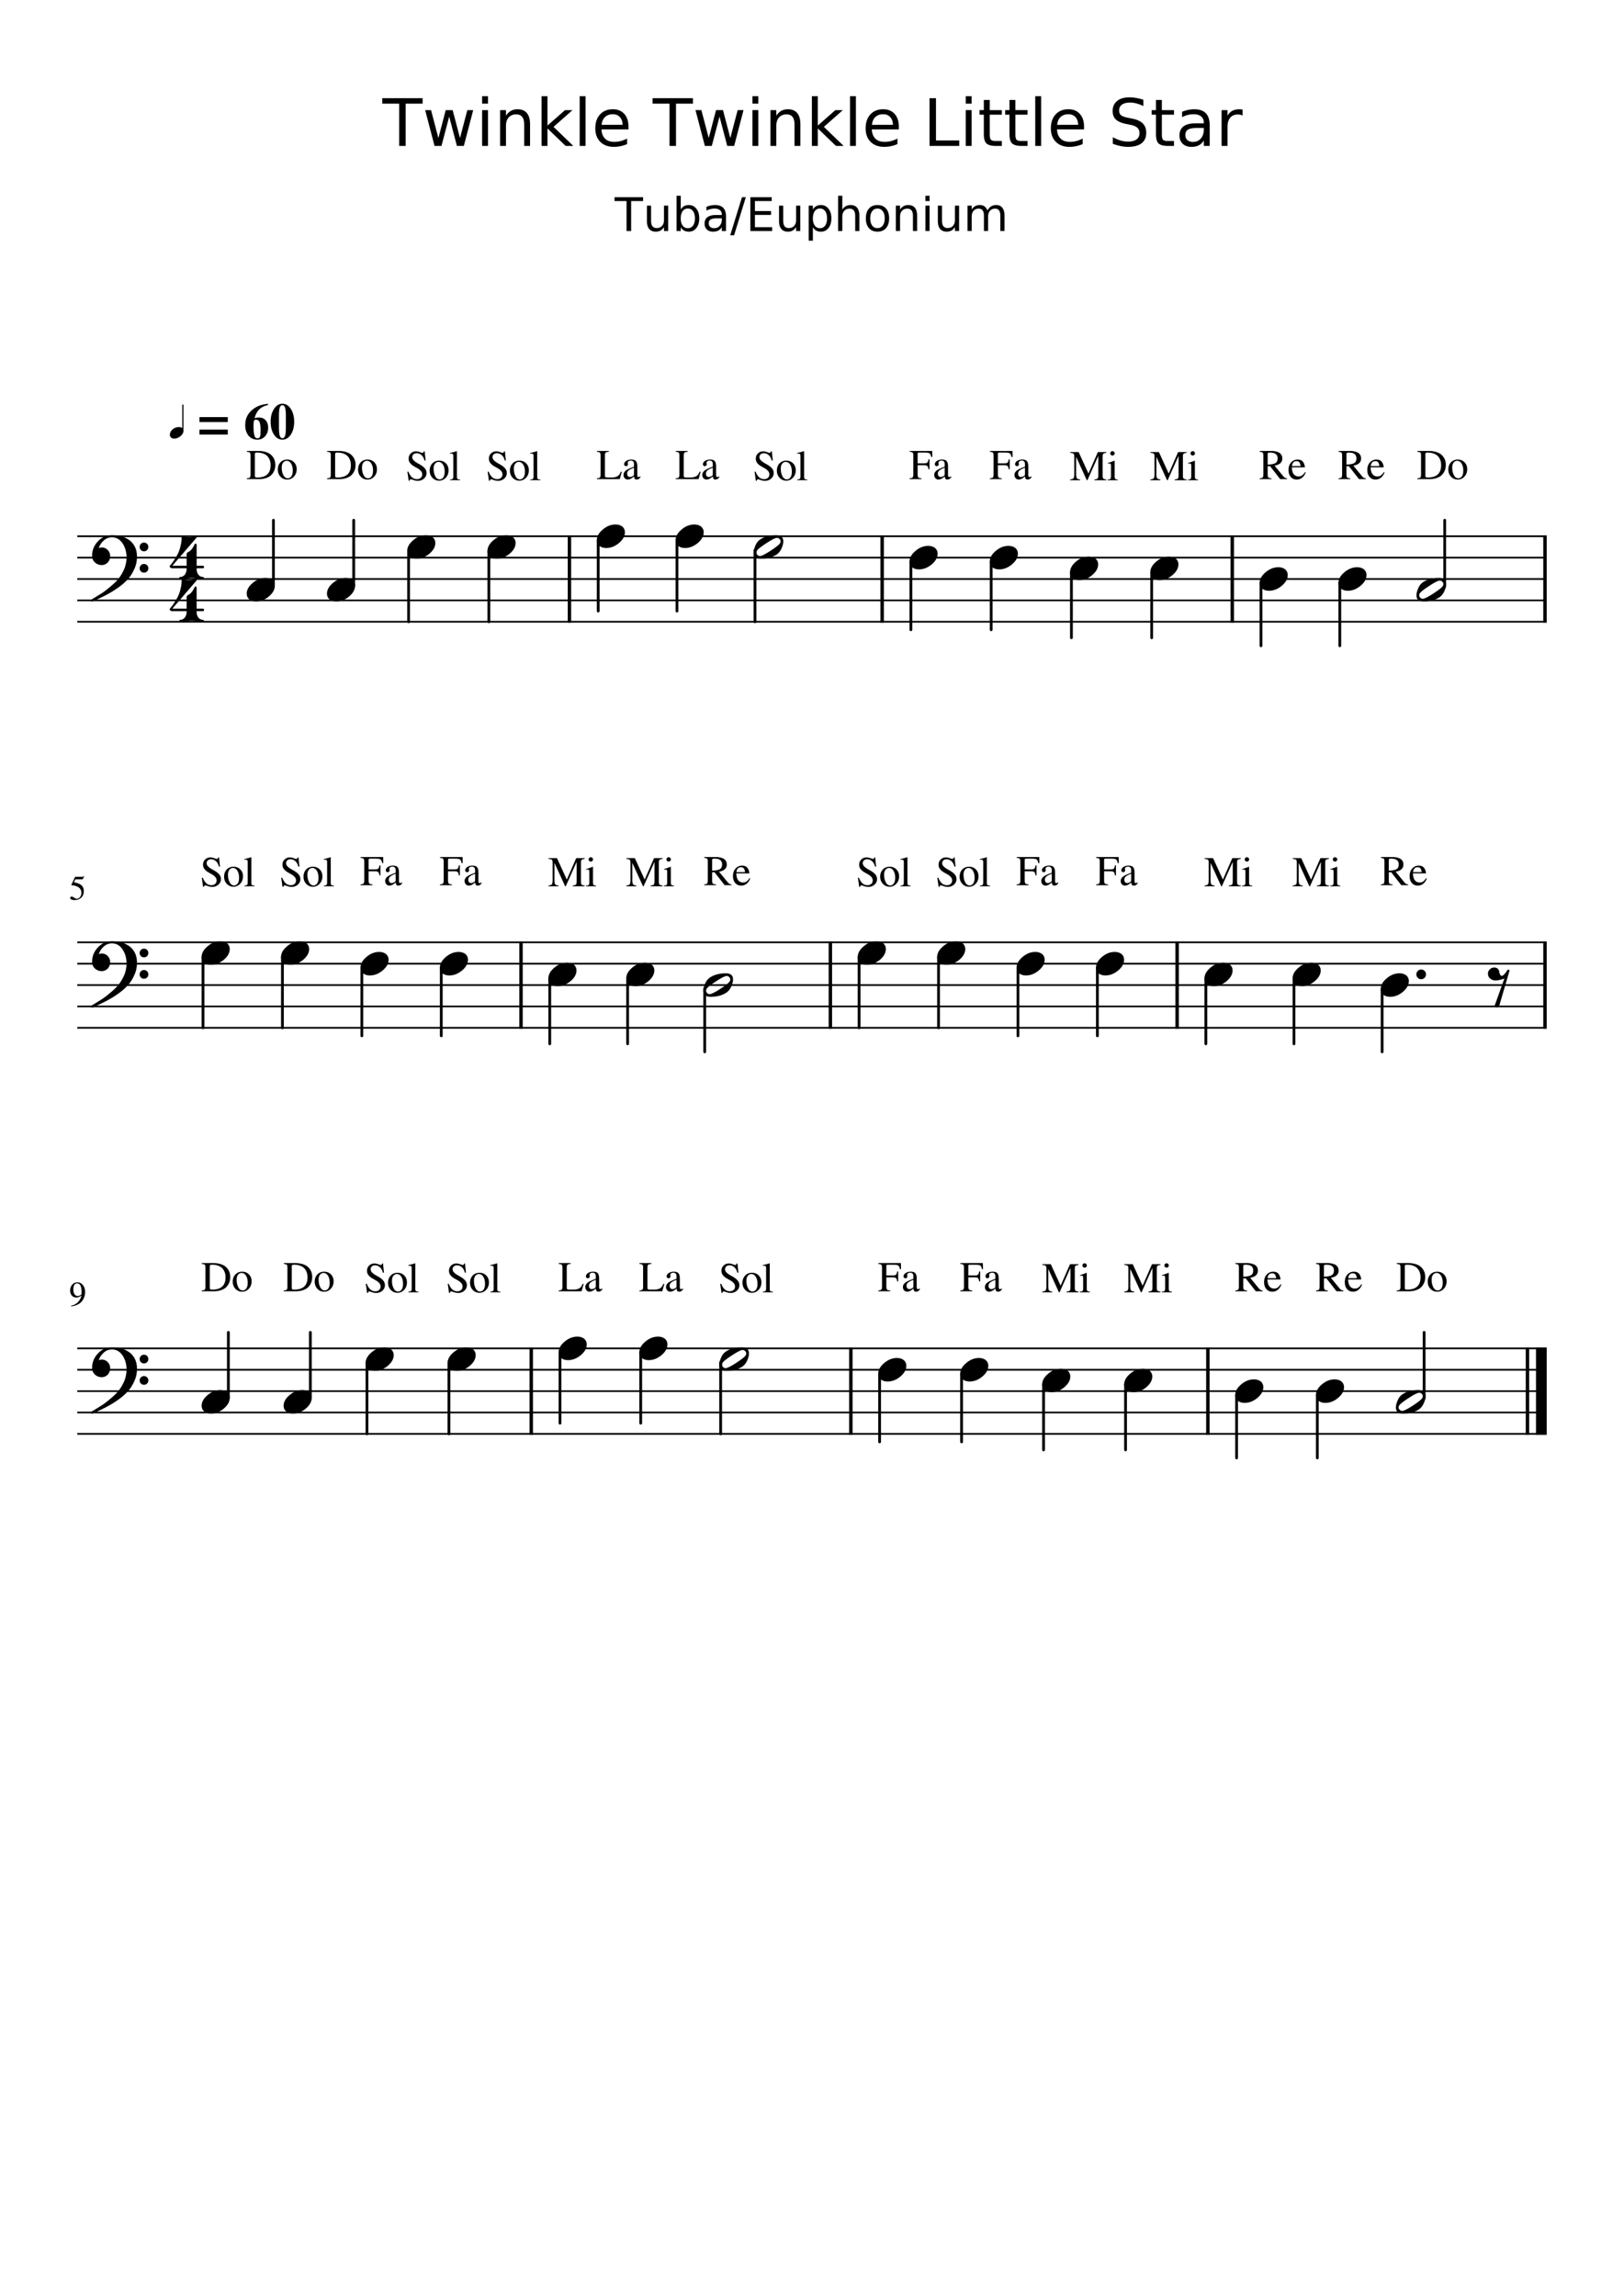 <svg width="2977.23" height="4208.44" xmlns="http://www.w3.org/2000/svg" version="1.2" baseProfile="tiny"><path fill="#fff" fill-rule="evenodd" d="M0 0h2977.23v4208.44H0V0"/><path class="StaffLines" fill="none" stroke="#000" stroke-width="3.13" stroke-linejoin="bevel" d="M141.732 982.972H2835.49M141.732 1022.15H2835.49M141.732 1061.32H2835.49M141.732 1100.5H2835.49M141.732 1139.67H2835.49M141.732 1727.29H2835.49M141.732 1766.47H2835.49M141.732 1805.64H2835.49M141.732 1844.82H2835.49M141.732 1883.99H2835.49M141.732 2471.61H2835.49M141.732 2510.79H2835.49M141.732 2549.96H2835.49M141.732 2589.14H2835.49M141.732 2628.31H2835.49"/><path class="Text" d="M700.748 179.998h74.016v9.969h-31.063v77.515H731.81v-77.515h-31.062v-9.969m78.703 21.859h10.781l13.469 51.203 13.422-51.203h12.719l13.468 51.203 13.422-51.203h10.782l-17.172 65.625h-12.719l-14.109-53.797-14.188 53.797h-12.719l-17.156-65.625m104.406 0h10.782v65.625h-10.782v-65.625m0-25.547h10.782v13.657h-10.782V176.31m87.875 51.563v39.609h-10.781v-39.265c0-6.209-1.211-10.854-3.633-13.938-2.422-3.083-6.054-4.625-10.898-4.625-5.823 0-10.414 1.854-13.774 5.563-3.359 3.708-5.039 8.765-5.039 15.172v37.093h-10.828v-65.625h10.828v10.188c2.584-3.938 5.623-6.883 9.118-8.836 3.494-1.953 7.528-2.93 12.101-2.93 7.542 0 13.245 2.334 17.109 7 3.865 4.667 5.797 11.531 5.797 20.594m21.094-51.563h10.824v53.844l32.18-28.297h13.76l-34.8 30.703 36.27 34.922H1037l-33.35-32.047v32.047h-10.824V176.31m69.894 0h10.78v91.172h-10.78V176.31m89.45 55.657v5.281h-49.56c.47 7.417 2.7 13.07 6.71 16.961 4 3.891 9.58 5.836 16.72 5.836 4.14 0 8.15-.508 12.04-1.524 3.89-1.015 7.75-2.539 11.57-4.57v10.188a63.922 63.922 0 01-11.89 3.757c-4.06.86-8.18 1.289-12.36 1.289-10.46 0-18.76-3.046-24.87-9.14-6.12-6.094-9.17-14.339-9.17-24.735 0-10.739 2.9-19.263 8.7-25.57 5.8-6.307 13.63-9.461 23.47-9.461 8.82 0 15.8 2.841 20.94 8.524 5.13 5.682 7.7 13.403 7.7 23.164m-10.78-3.157c-.07-5.895-1.72-10.601-4.95-14.117-3.22-3.515-7.49-5.273-12.8-5.273-6.01 0-10.82 1.698-14.44 5.094-3.61 3.395-5.7 8.182-6.25 14.359l38.44-.063m54.95-48.812h74.02v9.969h-31.07v77.515h-11.89v-77.515h-31.06v-9.969m78.7 21.859h10.79l13.46 51.203 13.43-51.203h12.72l13.46 51.203 13.43-51.203h10.78l-17.17 65.625h-12.72l-14.11-53.797-14.19 53.797h-12.72l-17.16-65.625m104.41 0h10.78v65.625h-10.78v-65.625m0-25.547h10.78v13.657h-10.78V176.31m87.88 51.563v39.609h-10.79v-39.265c0-6.209-1.21-10.854-3.63-13.938-2.42-3.083-6.05-4.625-10.9-4.625-5.82 0-10.41 1.854-13.77 5.563-3.36 3.708-5.04 8.765-5.04 15.172v37.093h-10.83v-65.625h10.83v10.188c2.58-3.938 5.62-6.883 9.12-8.836 3.49-1.953 7.53-2.93 12.1-2.93 7.54 0 13.24 2.334 17.11 7 3.86 4.667 5.8 11.531 5.8 20.594m21.09-51.563h10.83v53.844l32.17-28.297h13.77l-34.8 30.703 36.26 34.922h-14.06l-33.34-32.047v32.047h-10.83V176.31m69.89 0h10.78v91.172h-10.78V176.31m89.45 55.657v5.281h-49.56c.47 7.417 2.71 13.07 6.71 16.961 4.01 3.891 9.58 5.836 16.73 5.836 4.13 0 8.15-.508 12.04-1.524 3.89-1.015 7.75-2.539 11.57-4.57v10.188a64.397 64.397 0 01-11.89 3.757c-4.07.86-8.18 1.289-12.36 1.289-10.47 0-18.76-3.046-24.88-9.14-6.11-6.094-9.17-14.339-9.17-24.735 0-10.739 2.9-19.263 8.7-25.57 5.81-6.307 13.63-9.461 23.47-9.461 8.83 0 15.81 2.841 20.94 8.524 5.14 5.682 7.7 13.403 7.7 23.164m-10.78-3.157c-.07-5.895-1.72-10.601-4.94-14.117-3.23-3.515-7.5-5.273-12.81-5.273-6.01 0-10.82 1.698-14.44 5.094-3.61 3.395-5.69 8.182-6.25 14.359l38.44-.063m67.1-48.812h11.82v77.516h42.61v9.968h-54.43v-87.484m66.37 21.859h10.78v65.625h-10.78v-65.625m0-25.547h10.78v13.657h-10.78V176.31m43.99 6.907v18.64h22.21v8.375h-22.21v35.625c0 5.355.73 8.792 2.2 10.313 1.47 1.521 4.45 2.281 8.94 2.281h11.07v9.031h-11.07c-8.33 0-14.07-1.552-17.23-4.656-3.16-3.104-4.74-8.76-4.74-16.969v-35.625h-7.92v-8.375h7.92v-18.64h10.83m47.04 0v18.64h22.22v8.375h-22.22v35.625c0 5.355.74 8.792 2.21 10.313 1.46 1.521 4.44 2.281 8.93 2.281h11.08v9.031h-11.08c-8.32 0-14.06-1.552-17.22-4.656-3.17-3.104-4.75-8.76-4.75-16.969v-35.625h-7.92v-8.375h7.92v-18.64h10.83m36.39-6.907h10.78v91.172h-10.78V176.31m89.46 55.657v5.281h-49.57c.47 7.417 2.71 13.07 6.71 16.961 4.01 3.891 9.59 5.836 16.73 5.836 4.14 0 8.15-.508 12.04-1.524 3.89-1.015 7.75-2.539 11.57-4.57v10.188a64.159 64.159 0 01-11.89 3.757c-4.06.86-8.18 1.289-12.36 1.289-10.47 0-18.76-3.046-24.87-9.14-6.12-6.094-9.18-14.339-9.18-24.735 0-10.739 2.9-19.263 8.71-25.57 5.8-6.307 13.62-9.461 23.47-9.461 8.82 0 15.8 2.841 20.93 8.524 5.14 5.682 7.71 13.403 7.71 23.164m-10.79-3.157c-.07-5.895-1.72-10.601-4.94-14.117-3.22-3.515-7.49-5.273-12.81-5.273-6.01 0-10.82 1.698-14.43 5.094-3.62 3.395-5.7 8.182-6.25 14.359l38.43-.063m119.54-45.937v11.547c-4.49-2.156-8.73-3.761-12.71-4.813-3.99-1.052-7.84-1.578-11.54-1.578-6.45 0-11.42 1.25-14.92 3.75-3.49 2.5-5.24 6.052-5.24 10.656 0 3.875 1.16 6.797 3.48 8.766 2.33 1.969 6.73 3.563 13.21 4.781l7.15 1.453c8.83 1.688 15.34 4.649 19.54 8.883 4.21 4.235 6.31 9.909 6.31 17.024 0 8.479-2.85 14.906-8.53 19.281-5.69 4.375-14.02 6.562-24.99 6.562-4.14 0-8.55-.468-13.22-1.406-4.66-.937-9.5-2.328-14.5-4.172V251.42c4.81 2.698 9.51 4.732 14.12 6.101 4.61 1.37 9.14 2.055 13.6 2.055 6.75 0 11.96-1.328 15.63-3.984 3.68-2.657 5.51-6.448 5.51-11.375 0-4.292-1.32-7.649-3.95-10.071-2.64-2.421-6.96-4.242-12.97-5.461l-7.22-1.406c-8.82-1.75-15.21-4.5-19.15-8.25-3.95-3.75-5.93-8.969-5.93-15.656 0-7.729 2.73-13.82 8.18-18.273 5.46-4.454 12.96-6.68 22.53-6.68 4.1 0 8.28.37 12.54 1.109 4.26.74 8.62 1.854 13.07 3.344m33.92.344v18.64h22.22v8.375H2130v35.625c0 5.355.73 8.792 2.2 10.313 1.47 1.521 4.45 2.281 8.94 2.281h11.08v9.031h-11.08c-8.32 0-14.07-1.552-17.23-4.656-3.16-3.104-4.74-8.76-4.74-16.969v-35.625h-7.92v-8.375h7.92v-18.64H2130m66.22 51.281c-8.72 0-14.76.995-18.12 2.984-3.36 1.99-5.04 5.386-5.04 10.188 0 3.833 1.26 6.872 3.78 9.117 2.52 2.245 5.95 3.367 10.28 3.367 5.98 0 10.78-2.12 14.39-6.359 3.62-4.24 5.43-9.875 5.43-16.906v-2.391h-10.72m21.5-4.453v37.437h-10.78v-9.968c-2.46 3.989-5.53 6.932-9.2 8.828-3.67 1.896-8.16 2.843-13.48 2.843-6.72 0-12.06-1.885-16.03-5.656-3.97-3.771-5.95-8.823-5.95-15.156 0-7.375 2.47-12.938 7.41-16.688 4.95-3.75 12.32-5.625 22.12-5.625h15.13v-1.062c0-4.958-1.63-8.794-4.9-11.508-3.26-2.713-7.84-4.07-13.75-4.07-3.75 0-7.4.448-10.95 1.344a43.11 43.11 0 00-10.25 4.046v-9.968c3.95-1.521 7.78-2.662 11.49-3.422 3.7-.761 7.32-1.141 10.84-1.141 9.49 0 16.58 2.461 21.27 7.383 4.68 4.922 7.03 12.383 7.03 22.383m60.23-18.11a14.213 14.213 0 00-3.96-1.554c-1.42-.328-2.99-.492-4.71-.492-6.09 0-10.77 1.981-14.04 5.945-3.27 3.963-4.9 9.654-4.9 17.07v34.578h-10.83v-65.625h10.83v10.188c2.27-3.979 5.22-6.935 8.85-8.867 3.63-1.933 8.05-2.899 13.25-2.899.74 0 1.56.047 2.46.141.9.094 1.89.239 2.99.437l.06 11.078M1126.61 361.496h52.42v7.063h-22v54.906h-8.42v-54.906h-22v-7.063m59.37 43.625v-28.14h7.64v27.843c0 4.407.86 7.709 2.57 9.907 1.72 2.198 4.29 3.297 7.73 3.297 4.11 0 7.37-1.315 9.77-3.946 2.39-2.63 3.59-6.211 3.59-10.742v-26.359h7.64v46.484h-7.64v-7.141c-1.85 2.823-4.01 4.92-6.45 6.29-2.45 1.369-5.3 2.054-8.54 2.054-5.34 0-9.39-1.659-12.16-4.976-2.76-3.318-4.15-8.175-4.15-14.571m88.02-4.859c0-5.615-1.16-10.021-3.46-13.219-2.31-3.198-5.48-4.797-9.53-4.797-4.04 0-7.22 1.599-9.53 4.797-2.31 3.198-3.47 7.604-3.47 13.219 0 5.615 1.16 10.021 3.47 13.219 2.31 3.198 5.49 4.797 9.53 4.797 4.05 0 7.22-1.599 9.53-4.797 2.3-3.198 3.46-7.604 3.46-13.219m-25.99-16.219c1.62-2.771 3.65-4.828 6.1-6.172 2.45-1.343 5.37-2.015 8.76-2.015 5.65 0 10.24 2.242 13.77 6.726 3.53 4.485 5.3 10.378 5.3 17.68s-1.77 13.195-5.3 17.68c-3.53 4.484-8.12 6.726-13.77 6.726-3.39 0-6.31-.672-8.76-2.015-2.45-1.344-4.48-3.396-6.1-6.157v6.969h-7.67v-64.578h7.67v25.156m67.71 16.063c-6.18 0-10.46.703-12.84 2.109-2.38 1.406-3.57 3.813-3.57 7.219 0 2.708.89 4.859 2.68 6.453 1.79 1.594 4.22 2.391 7.29 2.391 4.23 0 7.62-1.5 10.19-4.5 2.56-3 3.84-6.995 3.84-11.985v-1.687h-7.59m15.23-3.157v26.516h-7.64v-7.062c-1.75 2.823-3.92 4.906-6.52 6.25-2.6 1.343-5.78 2.015-9.54 2.015-4.76 0-8.55-1.336-11.35-4.008-2.81-2.671-4.21-6.247-4.21-10.726 0-5.229 1.75-9.172 5.25-11.828 3.5-2.657 8.71-3.985 15.65-3.985h10.72v-.75c0-3.51-1.16-6.226-3.47-8.148-2.31-1.922-5.56-2.883-9.73-2.883-2.66 0-5.24.318-7.76.953a30.685 30.685 0 00-7.26 2.86v-7.063c2.79-1.073 5.5-1.88 8.13-2.422 2.63-.541 5.19-.812 7.68-.812 6.72 0 11.74 1.745 15.07 5.234 3.32 3.49 4.98 8.776 4.98 15.859m29.28-35.453h7.06l-21.57 69.86h-7.07l21.58-69.86m15.39 0h39.17v7.063H1384v18.344h29.51v7.046H1384v22.454h31.54v7.062h-39.92v-61.969m52.58 43.625v-28.14h7.64v27.843c0 4.407.86 7.709 2.57 9.907 1.72 2.198 4.29 3.297 7.73 3.297 4.11 0 7.37-1.315 9.76-3.946 2.4-2.63 3.6-6.211 3.6-10.742v-26.359h7.64v46.484h-7.64v-7.141c-1.86 2.823-4.01 4.92-6.46 6.29-2.44 1.369-5.29 2.054-8.53 2.054-5.34 0-9.39-1.659-12.16-4.976-2.77-3.318-4.15-8.175-4.15-14.571m62.03 11.375v24.657h-7.67v-64.172h7.67v7.062c1.62-2.771 3.65-4.828 6.1-6.172 2.44-1.343 5.37-2.015 8.76-2.015 5.65 0 10.24 2.242 13.77 6.726 3.53 4.485 5.29 10.378 5.29 17.68s-1.76 13.195-5.29 17.68c-3.53 4.484-8.12 6.726-13.77 6.726-3.39 0-6.32-.672-8.76-2.015-2.45-1.344-4.48-3.396-6.1-6.157m25.99-16.234c0-5.615-1.16-10.021-3.46-13.219-2.31-3.198-5.49-4.797-9.53-4.797-4.04 0-7.22 1.599-9.53 4.797-2.31 3.198-3.47 7.604-3.47 13.219 0 5.615 1.16 10.021 3.47 13.219 2.31 3.198 5.49 4.797 9.53 4.797 4.04 0 7.22-1.599 9.53-4.797 2.3-3.198 3.46-7.604 3.46-13.219m59.23-4.859v28.062h-7.64v-27.812c0-4.396-.86-7.688-2.57-9.875-1.71-2.188-4.29-3.282-7.73-3.282-4.12 0-7.37 1.315-9.75 3.946-2.38 2.63-3.57 6.216-3.57 10.757v26.266h-7.68v-64.578h7.68v25.312c1.83-2.791 3.98-4.88 6.46-6.265 2.47-1.386 5.33-2.078 8.57-2.078 5.34 0 9.38 1.653 12.12 4.961 2.74 3.307 4.11 8.169 4.11 14.586m33.22-13.063c-4.09 0-7.33 1.596-9.71 4.789-2.38 3.193-3.57 7.57-3.57 13.133 0 5.562 1.18 9.943 3.55 13.141 2.37 3.198 5.62 4.796 9.73 4.796 4.07 0 7.3-1.606 9.68-4.82 2.38-3.213 3.57-7.586 3.57-13.117 0-5.5-1.19-9.862-3.57-13.086s-5.61-4.836-9.68-4.836m0-6.484c6.65 0 11.86 2.159 15.66 6.476 3.79 4.318 5.68 10.295 5.68 17.93 0 7.615-1.89 13.586-5.68 17.914-3.8 4.328-9.01 6.492-15.66 6.492-6.67 0-11.89-2.164-15.66-6.492-3.78-4.328-5.67-10.299-5.67-17.914 0-7.635 1.89-13.612 5.67-17.93 3.77-4.317 8.99-6.476 15.66-6.476m72.64 19.547v28.062h-7.64v-27.812c0-4.396-.86-7.688-2.57-9.875-1.71-2.188-4.29-3.282-7.73-3.282-4.12 0-7.37 1.315-9.75 3.946-2.39 2.63-3.58 6.216-3.58 10.757v26.266h-7.67v-46.484h7.67v7.218c1.84-2.791 3.99-4.88 6.47-6.265 2.47-1.386 5.33-2.078 8.57-2.078 5.34 0 9.38 1.653 12.12 4.961 2.74 3.307 4.11 8.169 4.11 14.586m15.22-18.422h7.62v46.484h-7.62v-46.484m0-18.094h7.62v9.672h-7.62v-9.672m22.81 46.234v-28.14h7.64v27.843c0 4.407.86 7.709 2.57 9.907 1.72 2.198 4.29 3.297 7.73 3.297 4.11 0 7.37-1.315 9.76-3.946 2.4-2.63 3.6-6.211 3.6-10.742v-26.359h7.64v46.484h-7.64v-7.141c-1.86 2.823-4.01 4.92-6.45 6.29-2.45 1.369-5.3 2.054-8.54 2.054-5.34 0-9.39-1.659-12.16-4.976-2.77-3.318-4.15-8.175-4.15-14.571m90.85-19.218c1.9-3.427 4.18-5.959 6.84-7.594 2.66-1.636 5.79-2.453 9.39-2.453 4.83 0 8.56 1.695 11.2 5.086 2.63 3.39 3.94 8.211 3.94 14.461v28.062h-7.67v-27.812c0-4.448-.79-7.753-2.37-9.914-1.58-2.162-3.99-3.243-7.23-3.243-3.95 0-7.08 1.315-9.38 3.946-2.29 2.63-3.44 6.216-3.44 10.757v26.266h-7.68v-27.812c0-4.48-.78-7.792-2.36-9.938-1.58-2.146-4.02-3.219-7.31-3.219-3.9 0-7 1.323-9.3 3.969-2.3 2.646-3.45 6.224-3.45 10.734v26.266h-7.67v-46.484h7.67v7.218c1.75-2.843 3.84-4.945 6.28-6.304 2.43-1.36 5.32-2.039 8.68-2.039 3.37 0 6.24.859 8.61 2.578 2.36 1.719 4.11 4.208 5.25 7.469"/><path class="MeasureNumber" d="M149.232 1636.57c0-2.25-.494-4.25-1.484-5.99-.99-1.74-2.188-3.08-3.594-4.03-1.406-.96-2.982-1.74-4.726-2.36-1.745-.61-3.258-1.01-4.539-1.2-1.282-.19-2.407-.28-3.375-.28-.5 0-.75-.17-.75-.52 0-.12.02-.23.062-.31l6.875-14.64h13.156c.677 0 1.214-.11 1.61-.32.396-.21.828-.65 1.297-1.32l.562.44-2.391 5.28c-.166.34-.651.51-1.453.51h-12.343l-2.657 5.41c6.136 1.1 10.696 2.9 13.68 5.38 2.984 2.47 4.477 6.1 4.477 10.89 0 2.51-.388 4.74-1.164 6.69-.776 1.95-1.763 3.53-2.961 4.72a15.257 15.257 0 01-4.164 2.93c-1.579.76-3.092 1.28-4.54 1.55-1.447.28-2.906.42-4.375.42-2.354 0-4.223-.35-5.609-1.05-1.385-.7-2.078-1.66-2.078-2.89 0-1.57.901-2.36 2.703-2.36 1.177 0 2.701.65 4.57 1.95 1.87 1.31 3.352 1.96 4.446 1.96 2.479 0 4.56-1.05 6.242-3.15 1.682-2.1 2.523-4.67 2.523-7.71M130.451 2394.66l-.187-1.27c4.781-.84 8.843-2.89 12.187-6.13 3.344-3.25 5.667-7.44 6.969-12.57-3.115 2.42-6.266 3.64-9.453 3.64-3.407 0-6.149-1.18-8.227-3.54-2.078-2.36-3.117-5.45-3.117-9.28 0-4.27 1.25-7.83 3.75-10.68 2.5-2.86 5.62-4.28 9.359-4.28 4.167 0 7.581 1.66 10.243 5 2.661 3.33 3.992 7.62 3.992 12.86 0 1.67-.149 3.39-.446 5.16-.296 1.77-.987 3.86-2.07 6.28a24.26 24.26 0 01-4.242 6.5c-1.745 1.91-4.234 3.65-7.469 5.2-3.234 1.56-6.997 2.6-11.289 3.11m11.781-19.1c.802 0 1.706-.11 2.711-.34 1.006-.23 2.024-.73 3.055-1.51 1.031-.78 1.547-1.73 1.547-2.87v-2.43c0-10.65-2.776-15.97-8.328-15.97-1.302 0-2.414.34-3.336 1.04-.922.69-1.625 1.6-2.11 2.73-.484 1.13-.83 2.28-1.039 3.45a21.293 21.293 0 00-.312 3.71c0 3.73.703 6.7 2.109 8.89 1.406 2.2 3.308 3.3 5.703 3.3"/><path class="BarLine" fill="none" stroke="#000" stroke-width="6.27" stroke-linejoin="bevel" d="M1043.95 981.405v159.835M1617.23 981.405v159.835M2259.07 981.405v159.835M2832.36 981.405v159.835M955.161 1725.73v159.83M1522.29 1725.73v159.83M2157.98 1725.73v159.83M2832.36 1725.73v159.83M973.943 2470.05v159.83M1559.86 2470.05v159.83M2214.32 2470.05v159.83M2800.24 2470.05v159.83"/><path class="BarLine" fill="none" stroke="#000" stroke-width="19.59" stroke-linejoin="bevel" d="M2825.7 2470.05v159.83"/><path class="Stem" fill="none" stroke="#000" stroke-width="5.09" stroke-linecap="round" stroke-linejoin="bevel" d="M501.284 1073.55V953.591M648.424 1073.55V953.591M749.081 1009.92v129.75M896.221 1009.92v129.75M1096.64 990.33v129.75M1241.09 990.33v129.75M1384.12 1008.7v130.97M1669.92 1029.5v124.86M1817.07 1029.5v124.86M1964.21 1049.09v119.96M2111.35 1049.09v119.96M2311.76 1068.68v115.06M2456.21 1068.68v115.06M2648.55 1074.89V953.591M372.166 1754.24v129.75M517.768 1754.24v129.75M663.37 1773.83v124.85M808.972 1773.83v124.85M1007.85 1793.41v119.96M1150.59 1793.41v119.96M1291.91 1811.79v116.27M1574.98 1754.24v129.75M1720.59 1754.24v129.75M1866.19 1773.83v124.85M2011.79 1773.83v124.85M2210.67 1793.41v119.96M2372.23 1793.41v119.96M2533.79 1813v115.06M418.649 2562.19v-119.96M568.947 2562.19v-119.96M672.76 2498.56v129.75M823.058 2498.56v129.75M1026.63 2478.97v129.76M1174.59 2478.97v129.76M1321.13 2497.34v130.97M1612.55 2518.15V2643M1762.84 2518.15V2643M1913.14 2537.73v119.96M2063.44 2537.73v119.96M2267.01 2557.32v115.07M2414.97 2557.32v115.07M2610.82 2563.53v-121.3"/><path class="Note" d="M486.679 1059.34c4.897 0 9.035 1.273 12.413 3.819 3.15 2.758 4.726 6.227 4.726 10.406 0 7.035-3.616 13.613-10.847 19.734-7.345 6.121-15.204 9.182-23.578 9.182-4.897 0-9.027-1.274-12.39-3.82-3.166-2.758-4.749-6.227-4.749-10.406 0-7.035 3.673-13.613 11.018-19.734 7.15-6.121 14.952-9.182 23.407-9.182M633.819 1059.34c4.897 0 9.035 1.273 12.413 3.819 3.15 2.758 4.726 6.227 4.726 10.406 0 7.035-3.616 13.613-10.847 19.734-7.345 6.121-15.204 9.182-23.578 9.182-4.897 0-9.027-1.274-12.39-3.82-3.166-2.758-4.749-6.227-4.749-10.406 0-7.035 3.673-13.613 11.018-19.734 7.15-6.121 14.952-9.182 23.407-9.182M780.96 980.99c4.897 0 9.035 1.273 12.413 3.819 3.15 2.758 4.726 6.227 4.726 10.406 0 7.035-3.616 13.613-10.847 19.734-7.345 6.121-15.204 9.182-23.578 9.182-4.897 0-9.027-1.274-12.39-3.82-3.166-2.758-4.749-6.227-4.749-10.406 0-7.035 3.673-13.613 11.018-19.734 7.15-6.121 14.952-9.182 23.407-9.182M928.1 980.99c4.897 0 9.035 1.273 12.413 3.819 3.15 2.758 4.726 6.227 4.726 10.406 0 7.035-3.616 13.613-10.847 19.734-7.345 6.121-15.204 9.182-23.578 9.182-4.897 0-9.027-1.274-12.39-3.82-3.166-2.758-4.749-6.227-4.749-10.406 0-7.035 3.673-13.613 11.018-19.734 7.15-6.121 14.952-9.182 23.407-9.182M1128.515 961.401c4.897 0 9.035 1.274 12.413 3.82 3.15 2.758 4.726 6.227 4.726 10.406 0 7.035-3.616 13.613-10.847 19.734-7.345 6.121-15.204 9.182-23.578 9.182-4.897 0-9.027-1.274-12.39-3.82-3.166-2.758-4.749-6.227-4.749-10.406 0-7.035 3.673-13.613 11.018-19.734 7.15-6.121 14.952-9.182 23.407-9.182M1272.965 961.401c4.897 0 9.035 1.274 12.413 3.82 3.15 2.758 4.726 6.227 4.726 10.406 0 7.035-3.616 13.613-10.847 19.734-7.345 6.121-15.204 9.182-23.578 9.182-4.897 0-9.027-1.274-12.39-3.82-3.166-2.758-4.749-6.227-4.749-10.406 0-7.035 3.673-13.613 11.018-19.734 7.15-6.121 14.952-9.182 23.407-9.182M1431.004 992.301c0-1.73-.661-3.207-1.984-4.432-1.338-1.322-2.872-1.983-4.603-1.983-3.052 0-9.222 3.06-18.51 9.182-9.598 6.219-15.466 10.659-17.604 13.32-1.126 1.42-1.69 2.897-1.69 4.43 0 1.731.67 3.208 2.008 4.433 1.225 1.322 2.75 1.983 4.579 1.983 2.954 0 9.182-3.06 18.682-9.182 9.385-6.12 15.196-10.56 17.432-13.32 1.127-1.321 1.69-2.799 1.69-4.43m-8.105-11.313c8.766 0 13.148 3.77 13.148 11.312 0 3.673-1.069 7.957-3.207 12.854-2.138 4.8-4.995 8.472-8.57 11.018-7.85 5.305-17.694 7.958-29.527 7.958-8.782 0-13.173-3.77-13.173-11.312 0-3.363 1.07-7.598 3.207-12.707 2.04-4.897 4.897-8.619 8.57-11.165 7.868-5.305 17.718-7.958 29.552-7.958M1701.805 1000.58c4.897 0 9.035 1.273 12.413 3.819 3.15 2.758 4.726 6.227 4.726 10.406 0 7.035-3.616 13.613-10.847 19.734-7.345 6.121-15.204 9.182-23.578 9.182-4.897 0-9.027-1.274-12.39-3.82-3.166-2.758-4.749-6.227-4.749-10.406 0-7.035 3.673-13.613 11.018-19.734 7.15-6.121 14.952-9.182 23.407-9.182M1848.945 1000.58c4.897 0 9.035 1.273 12.413 3.819 3.15 2.758 4.726 6.227 4.726 10.406 0 7.035-3.616 13.613-10.847 19.734-7.345 6.121-15.204 9.182-23.578 9.182-4.897 0-9.027-1.274-12.39-3.82-3.166-2.758-4.749-6.227-4.749-10.406 0-7.035 3.673-13.613 11.018-19.734 7.15-6.121 14.952-9.182 23.407-9.182M1996.085 1020.16c4.897 0 9.035 1.273 12.413 3.819 3.15 2.758 4.726 6.227 4.726 10.406 0 7.035-3.616 13.613-10.847 19.734-7.345 6.121-15.204 9.182-23.578 9.182-4.897 0-9.027-1.274-12.39-3.82-3.166-2.758-4.749-6.227-4.749-10.406 0-7.035 3.673-13.613 11.018-19.734 7.15-6.121 14.952-9.182 23.407-9.182M2143.225 1020.16c4.897 0 9.035 1.273 12.413 3.819 3.15 2.758 4.726 6.227 4.726 10.406 0 7.035-3.616 13.613-10.847 19.734-7.345 6.121-15.204 9.182-23.578 9.182-4.897 0-9.027-1.274-12.39-3.82-3.166-2.758-4.749-6.227-4.749-10.406 0-7.035 3.673-13.613 11.018-19.734 7.15-6.121 14.952-9.182 23.407-9.182M2343.645 1039.75c4.897 0 9.035 1.273 12.413 3.819 3.15 2.758 4.726 6.227 4.726 10.406 0 7.035-3.616 13.613-10.847 19.734-7.345 6.121-15.204 9.182-23.578 9.182-4.897 0-9.027-1.274-12.39-3.82-3.166-2.758-4.749-6.227-4.749-10.406 0-7.035 3.673-13.613 11.018-19.734 7.15-6.121 14.952-9.182 23.407-9.182M2488.085 1039.75c4.897 0 9.035 1.273 12.413 3.819 3.15 2.758 4.726 6.227 4.726 10.406 0 7.035-3.616 13.613-10.847 19.734-7.345 6.121-15.204 9.182-23.578 9.182-4.897 0-9.027-1.274-12.39-3.82-3.166-2.758-4.749-6.227-4.749-10.406 0-7.035 3.673-13.613 11.018-19.734 7.15-6.121 14.952-9.182 23.407-9.182M2646.134 1070.651c0-1.73-.661-3.207-1.984-4.432-1.338-1.322-2.872-1.983-4.603-1.983-3.052 0-9.222 3.06-18.51 9.182-9.598 6.219-15.466 10.659-17.604 13.32-1.126 1.42-1.69 2.897-1.69 4.43 0 1.731.67 3.208 2.008 4.433 1.225 1.322 2.75 1.983 4.579 1.983 2.954 0 9.182-3.06 18.682-9.182 9.385-6.12 15.196-10.56 17.432-13.32 1.127-1.321 1.69-2.799 1.69-4.43m-8.105-11.313c8.766 0 13.148 3.77 13.148 11.312 0 3.673-1.069 7.957-3.207 12.854-2.138 4.8-4.995 8.472-8.57 11.018-7.85 5.305-17.694 7.958-29.527 7.958-8.782 0-13.173-3.77-13.173-11.312 0-3.363 1.07-7.598 3.207-12.707 2.04-4.897 4.897-8.619 8.57-11.165 7.868-5.305 17.718-7.958 29.552-7.958M404.045 1725.31c4.897 0 9.035 1.273 12.413 3.819 3.15 2.758 4.726 6.227 4.726 10.406 0 7.035-3.616 13.613-10.847 19.734-7.345 6.121-15.204 9.182-23.578 9.182-4.897 0-9.027-1.274-12.39-3.82-3.166-2.758-4.749-6.227-4.749-10.406 0-7.035 3.673-13.613 11.018-19.734 7.15-6.121 14.952-9.182 23.407-9.182M549.646 1725.31c4.897 0 9.035 1.273 12.413 3.819 3.15 2.758 4.726 6.227 4.726 10.406 0 7.035-3.616 13.613-10.847 19.734-7.345 6.121-15.204 9.182-23.578 9.182-4.897 0-9.027-1.274-12.39-3.82-3.166-2.758-4.749-6.227-4.749-10.406 0-7.035 3.673-13.613 11.018-19.734 7.15-6.121 14.952-9.182 23.407-9.182M695.248 1744.9c4.897 0 9.035 1.273 12.413 3.819 3.15 2.758 4.726 6.227 4.726 10.406 0 7.035-3.616 13.613-10.847 19.734-7.345 6.121-15.204 9.182-23.578 9.182-4.897 0-9.027-1.274-12.39-3.82-3.166-2.758-4.749-6.227-4.749-10.406 0-7.035 3.673-13.613 11.018-19.734 7.15-6.121 14.952-9.182 23.407-9.182M840.85 1744.9c4.897 0 9.035 1.273 12.413 3.819 3.15 2.758 4.726 6.227 4.726 10.406 0 7.035-3.616 13.613-10.847 19.734-7.345 6.121-15.204 9.182-23.578 9.182-4.897 0-9.027-1.274-12.39-3.82-3.166-2.758-4.749-6.227-4.749-10.406 0-7.035 3.673-13.613 11.018-19.734 7.15-6.121 14.952-9.182 23.407-9.182M1039.735 1764.49c4.897 0 9.035 1.273 12.413 3.819 3.15 2.758 4.726 6.227 4.726 10.406 0 7.035-3.616 13.613-10.847 19.734-7.345 6.121-15.204 9.182-23.578 9.182-4.897 0-9.027-1.274-12.39-3.82-3.166-2.758-4.749-6.227-4.749-10.406 0-7.035 3.673-13.613 11.018-19.734 7.15-6.121 14.952-9.182 23.407-9.182M1182.465 1764.49c4.897 0 9.035 1.273 12.413 3.819 3.15 2.758 4.726 6.227 4.726 10.406 0 7.035-3.616 13.613-10.847 19.734-7.345 6.121-15.204 9.182-23.578 9.182-4.897 0-9.027-1.274-12.39-3.82-3.166-2.758-4.749-6.227-4.749-10.406 0-7.035 3.673-13.613 11.018-19.734 7.15-6.121 14.952-9.182 23.407-9.182M1338.804 1795.381c0-1.73-.661-3.207-1.984-4.432-1.338-1.322-2.872-1.983-4.603-1.983-3.052 0-9.222 3.06-18.51 9.182-9.598 6.219-15.466 10.659-17.604 13.32-1.126 1.42-1.69 2.897-1.69 4.43 0 1.731.67 3.208 2.008 4.433 1.225 1.322 2.75 1.983 4.579 1.983 2.954 0 9.182-3.06 18.682-9.182 9.385-6.12 15.196-10.56 17.432-13.32 1.127-1.321 1.69-2.799 1.69-4.43m-8.105-11.313c8.766 0 13.148 3.77 13.148 11.312 0 3.673-1.069 7.957-3.207 12.854-2.138 4.8-4.995 8.472-8.57 11.018-7.85 5.305-17.694 7.958-29.527 7.958-8.782 0-13.173-3.77-13.173-11.312 0-3.363 1.07-7.598 3.207-12.707 2.04-4.897 4.897-8.619 8.57-11.165 7.868-5.305 17.718-7.958 29.552-7.958M1606.865 1725.31c4.897 0 9.035 1.273 12.413 3.819 3.15 2.758 4.726 6.227 4.726 10.406 0 7.035-3.616 13.613-10.847 19.734-7.345 6.121-15.204 9.182-23.578 9.182-4.897 0-9.027-1.274-12.39-3.82-3.166-2.758-4.749-6.227-4.749-10.406 0-7.035 3.673-13.613 11.018-19.734 7.15-6.121 14.952-9.182 23.407-9.182M1752.465 1725.31c4.897 0 9.035 1.273 12.413 3.819 3.15 2.758 4.726 6.227 4.726 10.406 0 7.035-3.616 13.613-10.847 19.734-7.345 6.121-15.204 9.182-23.578 9.182-4.897 0-9.027-1.274-12.39-3.82-3.166-2.758-4.749-6.227-4.749-10.406 0-7.035 3.673-13.613 11.018-19.734 7.15-6.121 14.952-9.182 23.407-9.182M1898.065 1744.9c4.897 0 9.035 1.273 12.413 3.819 3.15 2.758 4.726 6.227 4.726 10.406 0 7.035-3.616 13.613-10.847 19.734-7.345 6.121-15.204 9.182-23.578 9.182-4.897 0-9.027-1.274-12.39-3.82-3.166-2.758-4.749-6.227-4.749-10.406 0-7.035 3.673-13.613 11.018-19.734 7.15-6.121 14.952-9.182 23.407-9.182M2043.665 1744.9c4.897 0 9.035 1.273 12.413 3.819 3.15 2.758 4.726 6.227 4.726 10.406 0 7.035-3.616 13.613-10.847 19.734-7.345 6.121-15.204 9.182-23.578 9.182-4.897 0-9.027-1.274-12.39-3.82-3.166-2.758-4.749-6.227-4.749-10.406 0-7.035 3.673-13.613 11.018-19.734 7.15-6.121 14.952-9.182 23.407-9.182M2242.545 1764.49c4.897 0 9.035 1.273 12.413 3.819 3.15 2.758 4.726 6.227 4.726 10.406 0 7.035-3.616 13.613-10.847 19.734-7.345 6.121-15.204 9.182-23.578 9.182-4.897 0-9.027-1.274-12.39-3.82-3.166-2.758-4.749-6.227-4.749-10.406 0-7.035 3.673-13.613 11.018-19.734 7.15-6.121 14.952-9.182 23.407-9.182M2404.105 1764.49c4.897 0 9.035 1.273 12.413 3.819 3.15 2.758 4.726 6.227 4.726 10.406 0 7.035-3.616 13.613-10.847 19.734-7.345 6.121-15.204 9.182-23.578 9.182-4.897 0-9.027-1.274-12.39-3.82-3.166-2.758-4.749-6.227-4.749-10.406 0-7.035 3.673-13.613 11.018-19.734 7.15-6.121 14.952-9.182 23.407-9.182M2565.675 1784.07c4.897 0 9.035 1.273 12.413 3.819 3.15 2.758 4.726 6.227 4.726 10.406 0 7.035-3.616 13.613-10.847 19.734-7.345 6.121-15.204 9.182-23.578 9.182-4.897 0-9.027-1.274-12.39-3.82-3.166-2.758-4.749-6.227-4.749-10.406 0-7.035 3.673-13.613 11.018-19.734 7.15-6.121 14.952-9.182 23.407-9.182M404.045 2547.98c4.897 0 9.035 1.273 12.413 3.819 3.15 2.758 4.726 6.227 4.726 10.406 0 7.035-3.616 13.613-10.847 19.734-7.345 6.121-15.204 9.182-23.578 9.182-4.897 0-9.027-1.274-12.39-3.82-3.166-2.758-4.749-6.227-4.749-10.406 0-7.035 3.673-13.613 11.018-19.734 7.15-6.121 14.952-9.182 23.407-9.182M554.342 2547.98c4.897 0 9.035 1.273 12.413 3.819 3.15 2.758 4.726 6.227 4.726 10.406 0 7.035-3.616 13.613-10.847 19.734-7.345 6.121-15.204 9.182-23.578 9.182-4.897 0-9.027-1.274-12.39-3.82-3.166-2.758-4.749-6.227-4.749-10.406 0-7.035 3.673-13.613 11.018-19.734 7.15-6.121 14.952-9.182 23.407-9.182M704.639 2469.63c4.897 0 9.035 1.273 12.413 3.819 3.15 2.758 4.726 6.227 4.726 10.406 0 7.035-3.616 13.613-10.847 19.734-7.345 6.121-15.204 9.182-23.578 9.182-4.897 0-9.027-1.274-12.39-3.82-3.166-2.758-4.749-6.227-4.749-10.406 0-7.035 3.673-13.613 11.018-19.734 7.15-6.121 14.952-9.182 23.407-9.182M854.936 2469.63c4.897 0 9.035 1.273 12.413 3.819 3.15 2.758 4.726 6.227 4.726 10.406 0 7.035-3.616 13.613-10.847 19.734-7.345 6.121-15.204 9.182-23.578 9.182-4.897 0-9.027-1.274-12.39-3.82-3.166-2.758-4.749-6.227-4.749-10.406 0-7.035 3.673-13.613 11.018-19.734 7.15-6.121 14.952-9.182 23.407-9.182M1058.515 2450.04c4.897 0 9.035 1.273 12.413 3.819 3.15 2.758 4.726 6.227 4.726 10.406 0 7.035-3.616 13.613-10.847 19.734-7.345 6.121-15.204 9.182-23.578 9.182-4.897 0-9.027-1.274-12.39-3.82-3.166-2.758-4.749-6.227-4.749-10.406 0-7.035 3.673-13.613 11.018-19.734 7.15-6.121 14.952-9.182 23.407-9.182M1206.465 2450.04c4.897 0 9.035 1.273 12.413 3.819 3.15 2.758 4.726 6.227 4.726 10.406 0 7.035-3.616 13.613-10.847 19.734-7.345 6.121-15.204 9.182-23.578 9.182-4.897 0-9.027-1.274-12.39-3.82-3.166-2.758-4.749-6.227-4.749-10.406 0-7.035 3.673-13.613 11.018-19.734 7.15-6.121 14.952-9.182 23.407-9.182M1368.014 2480.941c0-1.73-.661-3.207-1.984-4.432-1.338-1.322-2.872-1.983-4.603-1.983-3.052 0-9.222 3.06-18.51 9.182-9.598 6.219-15.466 10.659-17.604 13.32-1.126 1.42-1.69 2.897-1.69 4.43 0 1.731.67 3.208 2.008 4.433 1.225 1.322 2.75 1.983 4.579 1.983 2.954 0 9.182-3.06 18.682-9.182 9.385-6.12 15.196-10.56 17.432-13.32 1.127-1.321 1.69-2.799 1.69-4.43m-8.105-11.313c8.766 0 13.148 3.77 13.148 11.312 0 3.673-1.069 7.957-3.207 12.854-2.138 4.8-4.995 8.472-8.57 11.018-7.85 5.305-17.694 7.958-29.527 7.958-8.782 0-13.173-3.77-13.173-11.312 0-3.363 1.07-7.598 3.207-12.707 2.04-4.897 4.897-8.619 8.57-11.165 7.868-5.305 17.718-7.958 29.552-7.958M1644.425 2489.22c4.897 0 9.035 1.273 12.413 3.819 3.15 2.758 4.726 6.227 4.726 10.406 0 7.035-3.616 13.613-10.847 19.734-7.345 6.121-15.204 9.182-23.578 9.182-4.897 0-9.027-1.274-12.39-3.82-3.166-2.758-4.749-6.227-4.749-10.406 0-7.035 3.673-13.613 11.018-19.734 7.15-6.121 14.952-9.182 23.407-9.182M1794.725 2489.22c4.897 0 9.035 1.273 12.413 3.819 3.15 2.758 4.726 6.227 4.726 10.406 0 7.035-3.616 13.613-10.847 19.734-7.345 6.121-15.204 9.182-23.578 9.182-4.897 0-9.027-1.274-12.39-3.82-3.166-2.758-4.749-6.227-4.749-10.406 0-7.035 3.673-13.613 11.018-19.734 7.15-6.121 14.952-9.182 23.407-9.182M1945.015 2508.81c4.897 0 9.035 1.273 12.413 3.819 3.15 2.758 4.726 6.227 4.726 10.406 0 7.035-3.616 13.613-10.847 19.734-7.345 6.121-15.204 9.182-23.578 9.182-4.897 0-9.027-1.274-12.39-3.82-3.166-2.758-4.749-6.227-4.749-10.406 0-7.035 3.673-13.613 11.018-19.734 7.15-6.121 14.952-9.182 23.407-9.182M2095.315 2508.81c4.897 0 9.035 1.273 12.413 3.819 3.15 2.758 4.726 6.227 4.726 10.406 0 7.035-3.616 13.613-10.847 19.734-7.345 6.121-15.204 9.182-23.578 9.182-4.897 0-9.027-1.274-12.39-3.82-3.166-2.758-4.749-6.227-4.749-10.406 0-7.035 3.673-13.613 11.018-19.734 7.15-6.121 14.952-9.182 23.407-9.182M2298.895 2528.39c4.897 0 9.035 1.273 12.413 3.819 3.15 2.758 4.726 6.227 4.726 10.406 0 7.035-3.616 13.613-10.847 19.734-7.345 6.121-15.204 9.182-23.578 9.182-4.897 0-9.027-1.274-12.39-3.82-3.166-2.758-4.749-6.227-4.749-10.406 0-7.035 3.673-13.613 11.018-19.734 7.15-6.121 14.952-9.182 23.407-9.182M2446.845 2528.39c4.897 0 9.035 1.273 12.413 3.819 3.15 2.758 4.726 6.227 4.726 10.406 0 7.035-3.616 13.613-10.847 19.734-7.345 6.121-15.204 9.182-23.578 9.182-4.897 0-9.027-1.274-12.39-3.82-3.166-2.758-4.749-6.227-4.749-10.406 0-7.035 3.673-13.613 11.018-19.734 7.15-6.121 14.952-9.182 23.407-9.182M2608.394 2559.291c0-1.73-.661-3.207-1.984-4.432-1.338-1.322-2.872-1.983-4.603-1.983-3.052 0-9.222 3.06-18.51 9.182-9.598 6.219-15.466 10.659-17.604 13.32-1.126 1.42-1.69 2.897-1.69 4.43 0 1.731.67 3.208 2.008 4.433 1.225 1.322 2.75 1.983 4.579 1.983 2.954 0 9.182-3.06 18.682-9.182 9.385-6.12 15.196-10.56 17.432-13.32 1.127-1.321 1.69-2.799 1.69-4.43m-8.105-11.313c8.766 0 13.148 3.77 13.148 11.312 0 3.673-1.069 7.957-3.207 12.854-2.138 4.8-4.995 8.472-8.57 11.018-7.85 5.305-17.694 7.958-29.527 7.958-8.782 0-13.173-3.77-13.173-11.312 0-3.363 1.07-7.598 3.207-12.707 2.04-4.897 4.897-8.619 8.57-11.165 7.868-5.305 17.718-7.958 29.552-7.958"/><path class="Clef" d="M258.327 1008.218c-1.527-1.534-2.29-3.423-2.29-5.668 0-2.244.763-4.13 2.29-5.655 1.526-1.527 3.411-2.29 5.655-2.29 2.245 0 4.134.763 5.669 2.29 1.534 1.526 2.301 3.411 2.301 5.655 0 2.245-.767 4.134-2.301 5.668-1.535 1.535-3.424 2.302-5.669 2.302-2.244 0-4.13-.767-5.655-2.302m0 39.187c-1.527-1.526-2.29-3.411-2.29-5.655 0-2.245.763-4.134 2.29-5.668 1.526-1.535 3.411-2.302 5.655-2.302 2.245 0 4.134.767 5.669 2.302 1.534 1.534 2.301 3.423 2.301 5.668 0 2.244-.767 4.13-2.301 5.655-1.535 1.527-3.424 2.29-5.669 2.29-2.244 0-4.13-.763-5.655-2.29m-53.094-66.413c13.564 0 24.68 3.412 33.347 10.234 8.374 7.15 12.56 16.846 12.56 29.088 0 8.259-1.632 15.808-4.896 22.648-3.07 7.15-7.1 13.474-12.096 18.975-5.109 5.615-11.279 10.92-18.51 15.915a201.768 201.768 0 01-21.742 13.172c-15.196 7.64-23.562 11.459-25.096 11.459-1.322 0-1.983-.661-1.983-1.984 0-.505.204-.963.612-1.37 5.207-3.07 11.58-6.995 19.122-11.777 4.897-3.167 10.61-7.558 17.139-13.173 6.333-5.305 11.23-10.3 14.69-14.984 3.575-4.603 6.84-10.316 9.794-17.14 2.547-6.839 3.82-13.58 3.82-20.223 0-9.892-2.449-18.51-7.346-25.856-4.896-7.345-11.368-11.018-19.415-11.018-5.713 0-10.61 1.837-14.691 5.51-4.39 3.77-7.557 8.512-9.5 14.225 1.943-.816 3.73-1.224 5.362-1.224 4.277 0 7.95 1.534 11.018 4.603 3.052 3.264 4.579 6.986 4.579 11.164 0 4.391-1.478 8.325-4.432 11.802-3.167 3.15-6.888 4.725-11.165 4.725-4.587 0-8.716-1.575-12.389-4.725-3.477-3.477-5.215-7.41-5.215-11.802 0-10.512 3.575-19.49 10.724-26.932 7.035-7.541 15.605-11.312 25.709-11.312M258.327 1752.538c-1.527-1.534-2.29-3.423-2.29-5.668 0-2.244.763-4.13 2.29-5.655 1.526-1.527 3.411-2.29 5.655-2.29 2.245 0 4.134.763 5.669 2.29 1.534 1.526 2.301 3.411 2.301 5.655 0 2.245-.767 4.134-2.301 5.668-1.535 1.535-3.424 2.302-5.669 2.302-2.244 0-4.13-.767-5.655-2.302m0 39.187c-1.527-1.526-2.29-3.411-2.29-5.655 0-2.245.763-4.134 2.29-5.668 1.526-1.535 3.411-2.302 5.655-2.302 2.245 0 4.134.767 5.669 2.302 1.534 1.534 2.301 3.423 2.301 5.668 0 2.244-.767 4.13-2.301 5.655-1.535 1.527-3.424 2.29-5.669 2.29-2.244 0-4.13-.763-5.655-2.29m-53.094-66.413c13.564 0 24.68 3.412 33.347 10.234 8.374 7.15 12.56 16.846 12.56 29.088 0 8.259-1.632 15.808-4.896 22.648-3.07 7.15-7.1 13.474-12.096 18.975-5.109 5.615-11.279 10.92-18.51 15.915a201.768 201.768 0 01-21.742 13.172c-15.196 7.64-23.562 11.459-25.096 11.459-1.322 0-1.983-.661-1.983-1.984 0-.505.204-.963.612-1.37 5.207-3.07 11.58-6.995 19.122-11.777 4.897-3.167 10.61-7.558 17.139-13.173 6.333-5.305 11.23-10.3 14.69-14.984 3.575-4.603 6.84-10.316 9.794-17.14 2.547-6.839 3.82-13.58 3.82-20.223 0-9.892-2.449-18.51-7.346-25.856-4.896-7.345-11.368-11.018-19.415-11.018-5.713 0-10.61 1.837-14.691 5.51-4.39 3.77-7.557 8.512-9.5 14.225 1.943-.816 3.73-1.224 5.362-1.224 4.277 0 7.95 1.534 11.018 4.603 3.052 3.264 4.579 6.986 4.579 11.164 0 4.391-1.478 8.325-4.432 11.802-3.167 3.15-6.888 4.725-11.165 4.725-4.587 0-8.716-1.575-12.389-4.725-3.477-3.477-5.215-7.41-5.215-11.802 0-10.512 3.575-19.49 10.724-26.932 7.035-7.541 15.605-11.312 25.709-11.312M258.327 2496.858c-1.527-1.534-2.29-3.423-2.29-5.668 0-2.244.763-4.13 2.29-5.655 1.526-1.527 3.411-2.29 5.655-2.29 2.245 0 4.134.763 5.669 2.29 1.534 1.526 2.301 3.411 2.301 5.655 0 2.245-.767 4.134-2.301 5.668-1.535 1.535-3.424 2.302-5.669 2.302-2.244 0-4.13-.767-5.655-2.302m0 39.187c-1.527-1.526-2.29-3.411-2.29-5.655 0-2.245.763-4.134 2.29-5.668 1.526-1.535 3.411-2.302 5.655-2.302 2.245 0 4.134.767 5.669 2.302 1.534 1.534 2.301 3.423 2.301 5.668 0 2.244-.767 4.13-2.301 5.655-1.535 1.527-3.424 2.29-5.669 2.29-2.244 0-4.13-.763-5.655-2.29m-53.094-66.413c13.564 0 24.68 3.412 33.347 10.234 8.374 7.15 12.56 16.846 12.56 29.088 0 8.259-1.632 15.808-4.896 22.648-3.07 7.15-7.1 13.474-12.096 18.975-5.109 5.615-11.279 10.92-18.51 15.915a201.768 201.768 0 01-21.742 13.172c-15.196 7.64-23.562 11.459-25.096 11.459-1.322 0-1.983-.661-1.983-1.983 0-.506.204-.964.612-1.372 5.207-3.068 11.58-6.994 19.122-11.776 4.897-3.167 10.61-7.558 17.139-13.173 6.333-5.305 11.23-10.3 14.69-14.984 3.575-4.603 6.84-10.316 9.794-17.14 2.547-6.839 3.82-13.58 3.82-20.223 0-9.892-2.449-18.51-7.346-25.856-4.896-7.345-11.368-11.018-19.415-11.018-5.713 0-10.61 1.837-14.691 5.51-4.39 3.77-7.557 8.512-9.5 14.225 1.943-.816 3.73-1.224 5.362-1.224 4.277 0 7.95 1.534 11.018 4.603 3.052 3.264 4.579 6.986 4.579 11.164 0 4.391-1.478 8.325-4.432 11.802-3.167 3.15-6.888 4.725-11.165 4.725-4.587 0-8.716-1.575-12.389-4.725-3.477-3.477-5.215-7.41-5.215-11.802 0-10.512 3.575-19.49 10.724-26.932 7.035-7.541 15.605-11.312 25.709-11.312"/><path class="TimeSig" d="M346.58 984.818c3.052 0 5.651-.354 7.798-1.065 2.146-.71 3.521-1.065 4.125-1.065.718 0 1.281.204 1.69.612.31.294.514.645.612 1.053 0 .213-.106.523-.319.93l-44.512 51.736h26.15V1016.5c0-1.322.358-2.448 1.076-3.379 1.225-1.012 2.245-1.624 3.061-1.836 1.322-.604 2.954-2.032 4.897-4.285 1.632-1.828 3.575-5.035 5.827-9.622.294-.62.75-.93 1.371-.93 1.224 0 1.935.718 2.13 2.154v38.416h11.19c1.42 0 2.236.759 2.448 2.277 0 1.534-.816 2.301-2.448 2.301h-11.19v1.225c0 4.08 1.02 7.549 3.06 10.405 2.351 2.857 5.11 4.285 8.276 4.285 1.225 0 1.837.612 1.837 1.836 0 1.225-.612 1.837-1.837 1.837-2.138 0-5.606-.302-10.405-.906-4.391-.718-7.81-1.077-10.26-1.077-2.546 0-5.965.359-10.258 1.077-4.587.604-7.998.906-10.234.906-1.225 0-1.837-.612-1.837-1.837 0-1.224.612-1.836 1.837-1.836 3.15 0 5.9-1.428 8.25-4.285 2.139-2.954 3.208-6.423 3.208-10.405v-1.225h-26.149c-1.747 0-2.97-.408-3.673-1.224-.832-.604-1.248-1.42-1.248-2.448 0-.31.767-1.38 2.301-3.208 1.747-2.04 3.583-4.537 5.51-7.492a184.519 184.519 0 006.439-10.724c2.236-4.179 4.023-8.977 5.362-14.397a62.942 62.942 0 002.277-16.82c0-1.633.718-2.449 2.154-2.449.31 0 .971.155 1.984.465.31.098.95.25 1.921.453.972.204 1.76.404 2.363.6 1.845.31 3.583.465 5.215.465M346.58 1063.438c3.052 0 5.651-.354 7.798-1.065 2.146-.71 3.521-1.065 4.125-1.065.718 0 1.281.204 1.69.612.31.294.514.645.612 1.053 0 .213-.106.523-.319.93l-44.512 51.736h26.15v-20.518c0-1.322.358-2.448 1.076-3.379 1.225-1.012 2.245-1.624 3.061-1.836 1.322-.604 2.954-2.032 4.897-4.285 1.632-1.828 3.575-5.035 5.827-9.622.294-.62.75-.93 1.371-.93 1.224 0 1.935.718 2.13 2.154v38.416h11.19c1.42 0 2.236.759 2.448 2.277 0 1.534-.816 2.301-2.448 2.301h-11.19v1.225c0 4.08 1.02 7.549 3.06 10.405 2.351 2.857 5.11 4.285 8.276 4.285 1.225 0 1.837.612 1.837 1.836 0 1.225-.612 1.837-1.837 1.837-2.138 0-5.606-.302-10.405-.906-4.391-.718-7.81-1.077-10.26-1.077-2.546 0-5.965.359-10.258 1.077-4.587.604-7.998.906-10.234.906-1.225 0-1.837-.612-1.837-1.837 0-1.224.612-1.836 1.837-1.836 3.15 0 5.9-1.428 8.25-4.285 2.139-2.954 3.208-6.423 3.208-10.405v-1.225h-26.149c-1.747 0-2.97-.408-3.673-1.224-.832-.604-1.248-1.42-1.248-2.448 0-.31.767-1.38 2.301-3.208 1.747-2.04 3.583-4.537 5.51-7.492a184.519 184.519 0 006.439-10.724c2.236-4.179 4.023-8.977 5.362-14.397a62.942 62.942 0 002.277-16.82c0-1.633.718-2.449 2.154-2.449.31 0 .971.155 1.984.465.31.098.95.25 1.921.453.972.204 1.76.404 2.363.6 1.845.31 3.583.465 5.215.465"/><path class="Rest" d="M2739.268 1773.492c2.954 0 5.199.816 6.733 2.449 1.534 1.844 2.35 3.582 2.448 5.215.213 1.534.727 3.264 1.543 5.19.914 1.633 2.081 2.449 3.501 2.449 1.126 0 2.816-1.273 5.069-3.82 2.04-2.236 3.517-4.227 4.431-5.974.506-1.012 1.216-1.518 2.13-1.518h.172c1.012.098 1.722.604 2.13 1.518l-19.27 65.814c-1.028 1.028-2.46 1.542-4.296 1.542-1.837 0-3.26-.514-4.273-1.542l18.363-51.123c-6.529 2.35-12.038 3.525-16.526 3.525-3.673 0-6.84-1.175-9.5-3.525-2.759-2.237-4.138-5.191-4.138-8.864 0-3.166 1.126-5.819 3.379-7.957 2.236-2.253 4.937-3.379 8.104-3.379"/><path class="Tempo" d="M334.121 784.764c-1.5-1.329-3.578-1.985-6.015-1.985-9.313 0-16.735 6.86-16.735 14.203 0 4.407 3.579 7.047 8.172 7.047 7.532 0 16.828-7.047 16.828-14.187v-48.125h-2.25v43.047M417.59 773.576H365.7v-9.031h51.89v9.031m0 22.938H365.7v-9.032h51.89v9.032m73.594-56.5v2.453c-6.708 1.375-12.047 4.041-16.016 8-3.968 3.958-6.817 9.39-8.547 16.297 2.428-1.042 5.042-1.563 7.844-1.563 5.209 0 9.373 1.685 12.492 5.055 3.12 3.37 4.68 7.893 4.68 13.57 0 6.386-1.87 11.662-5.609 15.828-3.74 4.167-8.464 6.25-14.172 6.25-6.74 0-12.146-2.442-16.219-7.328-4.073-4.885-6.109-11.401-6.109-19.547 0-12.781 5.375-22.87 16.125-30.265 3.573-2.448 7.166-4.3 10.781-5.555s8.531-2.32 14.75-3.195m-26.422 41.921c0 5.771.326 10.284.977 13.54.651 3.255 1.461 5.385 2.429 6.39.969 1.005 2.261 1.508 3.875 1.508 2.302 0 3.826-.925 4.571-2.773.744-1.849 1.117-5.566 1.117-11.149 0-7.448-.623-12.661-1.867-15.641-1.245-2.979-3.42-4.468-6.524-4.468-1.437 0-2.45.281-3.039.843-.588.563-.992 1.675-1.211 3.336-.219 1.662-.328 4.467-.328 8.414m31.391-9.203c0-9.218 2.07-16.976 6.211-23.273 4.14-6.297 9.263-9.445 15.367-9.445 6.177 0 11.318 3.148 15.422 9.445 4.104 6.297 6.156 14.148 6.156 23.555 0 9.458-2.036 17.304-6.109 23.539-4.073 6.234-9.198 9.351-15.375 9.351-6.365 0-11.568-3.101-15.61-9.304-4.041-6.204-6.062-14.159-6.062-23.868m21.672 30.547c2.052 0 3.606-1.411 4.664-4.234 1.057-2.823 1.586-7.896 1.586-15.219v-21.531c0-6.958-.498-11.972-1.493-15.039-.994-3.068-2.643-4.602-4.945-4.602-2.239 0-3.841 1.503-4.805 4.508-.963 3.005-1.445 8.05-1.445 15.133v21.531c0 6.948.498 11.927 1.492 14.938.995 3.01 2.644 4.515 4.946 4.515"/><path class="StaffText" d="M504.691 852.226c0 2.333-.26 4.62-.781 6.859-.521 2.24-1.484 4.555-2.89 6.946a22.336 22.336 0 01-5.391 6.195c-2.188 1.74-5.094 3.182-8.719 4.328-3.625 1.146-7.729 1.719-12.312 1.719h-22.172v-1.485c2.958-.218 4.841-.744 5.648-1.578.807-.833 1.211-2.651 1.211-5.453v-34.609c0-2.854-.377-4.672-1.133-5.453-.755-.782-2.664-1.308-5.726-1.578v-1.485h21.078c4.739 0 8.974.534 12.703 1.602 3.729 1.068 6.727 2.445 8.992 4.133a22.73 22.73 0 015.625 6.007c1.485 2.318 2.5 4.594 3.047 6.829.547 2.234.82 4.575.82 7.023m-8.578.531c0-2.219-.221-4.351-.664-6.398-.443-2.047-1.237-4.123-2.383-6.227a18.242 18.242 0 00-4.445-5.406c-1.818-1.5-4.211-2.729-7.18-3.688-2.968-.958-6.349-1.437-10.14-1.437-1.615 0-2.696.208-3.242.625-.547.417-.821 1.219-.821 2.406v39.485c0 1.25.287 2.093.86 2.531.573.437 1.64.656 3.203.656 16.541 0 24.812-7.516 24.812-22.547m30.532-10.359c5.02 0 9.153 1.664 12.398 4.992 3.245 3.328 4.867 7.539 4.867 12.633 0 5.406-1.687 9.93-5.062 13.57-3.375 3.641-7.498 5.461-12.368 5.461-4.869 0-8.953-1.755-12.25-5.266-3.296-3.51-4.945-7.89-4.945-13.14 0-5.354 1.61-9.735 4.828-13.141 3.219-3.406 7.396-5.109 12.532-5.109m-10.188 14.469c0 5.51 1.01 10.195 3.031 14.054 2.021 3.86 4.662 5.789 7.922 5.789 2.906 0 5.188-1.234 6.844-3.703 1.656-2.469 2.484-5.896 2.484-10.281 0-5.302-1.036-9.628-3.109-12.977s-4.74-5.023-8-5.023c-2.75 0-4.966 1.109-6.649 3.328-1.682 2.219-2.523 5.156-2.523 8.813M651.832 852.226c0 2.333-.261 4.62-.782 6.859-.52 2.24-1.484 4.555-2.89 6.946a22.304 22.304 0 01-5.391 6.195c-2.187 1.74-5.094 3.182-8.719 4.328-3.625 1.146-7.729 1.719-12.312 1.719h-22.172v-1.485c2.958-.218 4.841-.744 5.649-1.578.807-.833 1.21-2.651 1.21-5.453v-34.609c0-2.854-.377-4.672-1.132-5.453-.756-.782-2.664-1.308-5.727-1.578v-1.485h21.078c4.74 0 8.974.534 12.703 1.602 3.73 1.068 6.727 2.445 8.993 4.133a22.762 22.762 0 015.625 6.007c1.484 2.318 2.5 4.594 3.046 6.829.547 2.234.821 4.575.821 7.023m-8.578.531c0-2.219-.222-4.351-.664-6.398-.443-2.047-1.237-4.123-2.383-6.227a18.26 18.26 0 00-4.446-5.406c-1.817-1.5-4.211-2.729-7.179-3.688-2.969-.958-6.349-1.437-10.141-1.437-1.614 0-2.695.208-3.242.625-.547.417-.82 1.219-.82 2.406v39.485c0 1.25.286 2.093.859 2.531.573.437 1.641.656 3.203.656 16.542 0 24.813-7.516 24.813-22.547m30.531-10.359c5.021 0 9.153 1.664 12.398 4.992 3.245 3.328 4.867 7.539 4.867 12.633 0 5.406-1.687 9.93-5.062 13.57-3.375 3.641-7.497 5.461-12.367 5.461-4.87 0-8.953-1.755-12.25-5.266-3.297-3.51-4.946-7.89-4.946-13.14 0-5.354 1.61-9.735 4.829-13.141 3.218-3.406 7.395-5.109 12.531-5.109m-10.188 14.469c0 5.51 1.011 10.195 3.032 14.054 2.02 3.86 4.661 5.789 7.921 5.789 2.907 0 5.188-1.234 6.844-3.703 1.656-2.469 2.485-5.896 2.485-10.281 0-5.302-1.037-9.628-3.11-12.977s-4.739-5.023-8-5.023c-2.75 0-4.966 1.109-6.648 3.328-1.683 2.219-2.524 5.156-2.524 8.813M774.019 869.554c0-2.437-.862-4.599-2.586-6.484-1.724-1.886-3.812-3.503-6.266-4.852a272.257 272.257 0 01-7.289-4.156 21.534 21.534 0 01-6.172-5.469c-1.708-2.224-2.562-4.81-2.562-7.758 0-4.01 1.333-7.268 4-9.773s5.812-3.758 9.437-3.758c2.198 0 4.576.474 7.133 1.422 2.558.948 4.097 1.422 4.617 1.422 1.365 0 2.209-.948 2.532-2.844h1.64l1.735 16.859h-1.969c-1.25-4.583-3.169-7.966-5.758-10.148-2.588-2.182-5.456-3.273-8.601-3.273-2.396 0-4.352.671-5.868 2.015-1.515 1.344-2.273 3.078-2.273 5.203 0 2.073.888 4.039 2.664 5.899 1.776 1.859 4.727 3.929 8.852 6.211 5.177 2.739 8.919 5.442 11.226 8.109 2.307 2.667 3.461 5.604 3.461 8.813 0 4.052-1.544 7.461-4.633 10.226-3.088 2.766-6.883 4.149-11.383 4.149-2.604 0-5.244-.48-7.921-1.438-2.678-.958-4.329-1.437-4.954-1.437-.562 0-1.049.268-1.46.804-.412.537-.644 1.201-.696 1.992h-1.703l-2.344-16.703h1.797c1.917 4.709 4.146 8.175 6.688 10.399 2.541 2.224 5.547 3.336 9.015 3.336 2.875 0 5.201-.815 6.977-2.446 1.776-1.63 2.664-3.737 2.664-6.32m31.078-25.156c5.021 0 9.154 1.664 12.399 4.992 3.244 3.328 4.867 7.539 4.867 12.633 0 5.406-1.688 9.93-5.063 13.57-3.375 3.641-7.497 5.461-12.367 5.461-4.87 0-8.953-1.755-12.25-5.266-3.297-3.51-4.945-7.89-4.945-13.14 0-5.354 1.609-9.735 4.828-13.141 3.219-3.406 7.396-5.109 12.531-5.109m-10.187 14.469c0 5.51 1.01 10.195 3.031 14.054 2.021 3.86 4.661 5.789 7.922 5.789 2.906 0 5.187-1.234 6.843-3.703 1.657-2.469 2.485-5.896 2.485-10.281 0-5.302-1.037-9.628-3.11-12.977-2.072-3.349-4.739-5.023-8-5.023-2.75 0-4.966 1.109-6.648 3.328-1.682 2.219-2.523 5.156-2.523 8.813m29.953-27.188v-1.25c5.177-1.25 9.333-2.396 12.468-3.437l.329.156v46.578c0 2.125.349 3.513 1.046 4.164.698.651 2.297 1.055 4.797 1.211v1.172h-18.484v-1.172c2.448-.208 4.06-.677 4.836-1.406.776-.729 1.164-2.13 1.164-4.203v-37.219c0-1.813-.234-3.057-.703-3.735-.469-.677-1.323-1.015-2.563-1.015-1.041 0-2.005.052-2.89.156M921.159 869.554c0-2.437-.862-4.599-2.586-6.484-1.724-1.886-3.812-3.503-6.265-4.852a270.701 270.701 0 01-7.289-4.156 21.507 21.507 0 01-6.172-5.469c-1.709-2.224-2.563-4.81-2.563-7.758 0-4.01 1.334-7.268 4-9.773 2.667-2.505 5.813-3.758 9.438-3.758 2.198 0 4.575.474 7.133 1.422 2.557.948 4.096 1.422 4.617 1.422 1.364 0 2.208-.948 2.531-2.844h1.641l1.734 16.859h-1.969c-1.25-4.583-3.169-7.966-5.758-10.148-2.588-2.182-5.455-3.273-8.601-3.273-2.396 0-4.352.671-5.867 2.015-1.516 1.344-2.274 3.078-2.274 5.203 0 2.073.888 4.039 2.664 5.899 1.776 1.859 4.727 3.929 8.852 6.211 5.177 2.739 8.919 5.442 11.226 8.109 2.308 2.667 3.461 5.604 3.461 8.813 0 4.052-1.544 7.461-4.632 10.226-3.089 2.766-6.883 4.149-11.383 4.149-2.604 0-5.245-.48-7.922-1.438-2.677-.958-4.328-1.437-4.953-1.437-.563 0-1.05.268-1.461.804-.412.537-.643 1.201-.695 1.992h-1.704l-2.343-16.703h1.797c1.916 4.709 4.145 8.175 6.687 10.399 2.542 2.224 5.547 3.336 9.016 3.336 2.875 0 5.2-.815 6.976-2.446 1.776-1.63 2.664-3.737 2.664-6.32m31.078-25.156c5.021 0 9.154 1.664 12.399 4.992 3.245 3.328 4.867 7.539 4.867 12.633 0 5.406-1.687 9.93-5.062 13.57-3.375 3.641-7.498 5.461-12.368 5.461-4.869 0-8.953-1.755-12.25-5.266-3.297-3.51-4.945-7.89-4.945-13.14 0-5.354 1.609-9.735 4.828-13.141 3.219-3.406 7.396-5.109 12.531-5.109m-10.187 14.469c0 5.51 1.01 10.195 3.031 14.054 2.021 3.86 4.662 5.789 7.922 5.789 2.906 0 5.188-1.234 6.844-3.703 1.656-2.469 2.484-5.896 2.484-10.281 0-5.302-1.036-9.628-3.109-12.977s-4.74-5.023-8-5.023c-2.75 0-4.966 1.109-6.649 3.328-1.682 2.219-2.523 5.156-2.523 8.813m29.953-27.188v-1.25c5.177-1.25 9.333-2.396 12.469-3.437l.328.156v46.578c0 2.125.349 3.513 1.047 4.164.698.651 2.297 1.055 4.797 1.211v1.172h-18.485v-1.172c2.448-.208 4.06-.677 4.836-1.406.776-.729 1.164-2.13 1.164-4.203v-37.219c0-1.813-.234-3.057-.703-3.735-.469-.677-1.323-1.015-2.562-1.015-1.042 0-2.006.052-2.891.156M1120.94 875.304c1.35 0 2.61-.078 3.79-.234a44.63 44.63 0 003.07-.508c.88-.182 1.74-.482 2.57-.899.84-.416 1.51-.755 2.04-1.015.52-.261 1.05-.69 1.6-1.289.54-.599.96-1.029 1.25-1.289.28-.261.61-.742.97-1.446.37-.703.6-1.158.71-1.367.1-.208.31-.664.62-1.367s.47-1.081.47-1.133h1.94l-3.74 13.516h-41.97v-1.485c2.86-.197 4.7-.726 5.54-1.585.83-.86 1.25-2.665 1.25-5.415v-34.656c0-2.75-.42-4.554-1.25-5.414-.84-.859-2.68-1.393-5.54-1.601v-1.485h22v1.485c-3.07.208-5.05.742-5.93 1.601-.89.86-1.33 2.669-1.33 5.43v36.953c0 1.354.4 2.227 1.21 2.617.81.391 2.64.586 5.51.586h5.22m22.15-4.734c0-.927.1-1.792.31-2.594.2-.802.56-1.552 1.07-2.25s1-1.333 1.46-1.906c.46-.573 1.16-1.157 2.08-1.75.92-.594 1.68-1.084 2.29-1.469.61-.385 1.55-.852 2.8-1.398 1.26-.547 2.22-.961 2.88-1.243.67-.281 1.72-.708 3.15-1.281a156.7 156.7 0 013.15-1.234v-4.735c0-4.302-1.96-6.453-5.89-6.453-1.55 0-2.87.378-3.95 1.133-1.09.755-1.63 1.654-1.63 2.695 0 .417.07.99.2 1.719.13.729.19 1.198.19 1.406 0 .886-.35 1.651-1.07 2.297-.71.646-1.54.969-2.49.969-.92 0-1.72-.336-2.41-1.008-.7-.672-1.04-1.45-1.04-2.336 0-2.448 1.27-4.515 3.81-6.203 2.54-1.687 5.67-2.531 9.39-2.531 4.17 0 7.04 1.021 8.61 3.062 1.57 2.042 2.36 5.162 2.36 9.36v15.125c0 1.708.17 2.885.51 3.531.33.646.95.969 1.83.969 1.1 0 2.24-.49 3.44-1.469v2.047c-1.35 1.552-2.54 2.612-3.55 3.18-1.02.567-2.16.851-3.43.851-1.56 0-2.69-.453-3.42-1.359-.72-.907-1.18-2.401-1.38-4.485-4.45 3.896-8.22 5.844-11.31 5.844-2.33 0-4.23-.794-5.72-2.383-1.49-1.588-2.24-3.622-2.24-6.101m19.19-2.016v-11.25c-4.66 1.708-7.91 3.365-9.77 4.969-1.86 1.604-2.79 3.542-2.79 5.812 0 2.125.52 3.703 1.55 4.735 1.04 1.031 2.15 1.547 3.34 1.547 1.76 0 3.64-.594 5.65-1.782.83-.468 1.37-.961 1.63-1.476.26-.516.39-1.367.39-2.555M1265.38 875.304c1.36 0 2.62-.078 3.79-.234 1.17-.157 2.2-.326 3.08-.508.88-.182 1.74-.482 2.57-.899l2.03-1.015c.52-.261 1.06-.69 1.6-1.289.55-.599.97-1.029 1.25-1.289.29-.261.62-.742.98-1.446.36-.703.6-1.158.7-1.367.11-.208.32-.664.63-1.367s.47-1.081.47-1.133h1.93l-3.73 13.516h-41.97v-1.485c2.86-.197 4.7-.726 5.53-1.585.84-.86 1.25-2.665 1.25-5.415v-34.656c0-2.75-.41-4.554-1.25-5.414-.83-.859-2.67-1.393-5.53-1.601v-1.485h22v1.485c-3.07.208-5.05.742-5.94 1.601-.88.86-1.32 2.669-1.32 5.43v36.953c0 1.354.4 2.227 1.21 2.617.8.391 2.64.586 5.5.586h5.22m22.16-4.734c0-.927.1-1.792.3-2.594.21-.802.56-1.552 1.07-2.25.52-.698 1-1.333 1.47-1.906.46-.573 1.15-1.157 2.07-1.75.93-.594 1.69-1.084 2.3-1.469.61-.385 1.54-.852 2.8-1.398 1.25-.547 2.21-.961 2.88-1.243.67-.281 1.72-.708 3.15-1.281a156.7 156.7 0 013.15-1.234v-4.735c0-4.302-1.97-6.453-5.89-6.453-1.56 0-2.87.378-3.96 1.133-1.08.755-1.62 1.654-1.62 2.695 0 .417.06.99.19 1.719.13.729.2 1.198.2 1.406 0 .886-.36 1.651-1.07 2.297a3.6 3.6 0 01-2.49.969c-.92 0-1.72-.336-2.42-1.008-.69-.672-1.04-1.45-1.04-2.336 0-2.448 1.27-4.515 3.82-6.203 2.54-1.687 5.67-2.531 9.39-2.531 4.16 0 7.03 1.021 8.61 3.062 1.57 2.042 2.36 5.162 2.36 9.36v15.125c0 1.708.16 2.885.5 3.531.34.646.95.969 1.84.969 1.09 0 2.24-.49 3.44-1.469v2.047c-1.36 1.552-2.54 2.612-3.56 3.18-1.01.567-2.16.851-3.43.851-1.55 0-2.69-.453-3.41-1.359-.73-.907-1.19-2.401-1.38-4.485-4.45 3.896-8.22 5.844-11.32 5.844-2.32 0-4.23-.794-5.72-2.383-1.49-1.588-2.23-3.622-2.23-6.101m19.19-2.016v-11.25c-4.66 1.708-7.92 3.365-9.78 4.969-1.86 1.604-2.79 3.542-2.79 5.812 0 2.125.52 3.703 1.56 4.735 1.04 1.031 2.15 1.547 3.34 1.547 1.76 0 3.64-.594 5.65-1.782.82-.468 1.37-.961 1.63-1.476.26-.516.39-1.367.39-2.555M1410.47 869.554c0-2.437-.86-4.599-2.59-6.484-1.72-1.886-3.81-3.503-6.26-4.852a282.035 282.035 0 01-7.29-4.156 21.486 21.486 0 01-6.17-5.469c-1.71-2.224-2.56-4.81-2.56-7.758 0-4.01 1.33-7.268 4-9.773 2.66-2.505 5.81-3.758 9.43-3.758 2.2 0 4.58.474 7.14 1.422 2.55.948 4.09 1.422 4.61 1.422 1.37 0 2.21-.948 2.53-2.844h1.65l1.73 16.859h-1.97c-1.25-4.583-3.17-7.966-5.76-10.148-2.59-2.182-5.45-3.273-8.6-3.273-2.39 0-4.35.671-5.87 2.015-1.51 1.344-2.27 3.078-2.27 5.203 0 2.073.89 4.039 2.66 5.899 1.78 1.859 4.73 3.929 8.86 6.211 5.17 2.739 8.92 5.442 11.22 8.109 2.31 2.667 3.46 5.604 3.46 8.813 0 4.052-1.54 7.461-4.63 10.226-3.09 2.766-6.88 4.149-11.38 4.149-2.61 0-5.25-.48-7.92-1.438-2.68-.958-4.33-1.437-4.96-1.437-.56 0-1.05.268-1.46.804-.41.537-.64 1.201-.69 1.992h-1.71l-2.34-16.703h1.8c1.91 4.709 4.14 8.175 6.68 10.399 2.55 2.224 5.55 3.336 9.02 3.336 2.88 0 5.2-.815 6.98-2.446 1.77-1.63 2.66-3.737 2.66-6.32m31.08-25.156c5.02 0 9.15 1.664 12.4 4.992 3.24 3.328 4.86 7.539 4.86 12.633 0 5.406-1.68 9.93-5.06 13.57-3.37 3.641-7.5 5.461-12.37 5.461-4.87 0-8.95-1.755-12.25-5.266-3.29-3.51-4.94-7.89-4.94-13.14 0-5.354 1.61-9.735 4.83-13.141 3.22-3.406 7.39-5.109 12.53-5.109m-10.19 14.469c0 5.51 1.01 10.195 3.03 14.054 2.02 3.86 4.66 5.789 7.92 5.789 2.91 0 5.19-1.234 6.85-3.703 1.65-2.469 2.48-5.896 2.48-10.281 0-5.302-1.03-9.628-3.11-12.977-2.07-3.349-4.74-5.023-8-5.023-2.75 0-4.96 1.109-6.65 3.328-1.68 2.219-2.52 5.156-2.52 8.813m29.95-27.188v-1.25c5.18-1.25 9.34-2.396 12.47-3.437l.33.156v46.578c0 2.125.35 3.513 1.05 4.164.7.651 2.3 1.055 4.8 1.211v1.172h-18.49v-1.172c2.45-.208 4.06-.677 4.84-1.406.77-.729 1.16-2.13 1.16-4.203v-37.219c0-1.813-.23-3.057-.7-3.735-.47-.677-1.33-1.015-2.56-1.015-1.05 0-2.01.052-2.9.156M1703.97 860.257h-1.79c-.47-3.177-1.23-5.219-2.26-6.125-1.04-.906-3.15-1.359-6.32-1.359h-11.32v16.219c0 3.166.43 5.218 1.29 6.156.86.937 2.8 1.484 5.82 1.64v1.485h-21.84v-1.485c2.96-.208 4.83-.768 5.61-1.679.78-.912 1.17-2.977 1.17-6.196v-33.781c0-2.75-.41-4.554-1.25-5.414-.83-.859-2.68-1.393-5.53-1.601v-1.485h41.42l.24 11.156h-1.96c-.67-3.479-1.72-5.713-3.12-6.703-1.41-.989-4.32-1.484-8.74-1.484h-10.61c-1.04 0-1.71.167-2.03.5-.31.333-.47 1.042-.47 2.125v17.109h11.32c3.12 0 5.22-.455 6.28-1.367 1.06-.911 1.83-2.924 2.3-6.039h1.79v18.328m8.74 10.313c0-.927.1-1.792.3-2.594.2-.802.56-1.552 1.07-2.25s1-1.333 1.46-1.906c.47-.573 1.16-1.157 2.08-1.75.92-.594 1.69-1.084 2.3-1.469.61-.385 1.54-.852 2.79-1.398 1.26-.547 2.22-.961 2.89-1.243.66-.281 1.71-.708 3.15-1.281 1.43-.573 2.48-.984 3.14-1.234v-4.735c0-4.302-1.96-6.453-5.89-6.453-1.55 0-2.87.378-3.95 1.133s-1.62 1.654-1.62 2.695c0 .417.06.99.19 1.719.13.729.2 1.198.2 1.406 0 .886-.36 1.651-1.07 2.297-.72.646-1.55.969-2.5.969-.91 0-1.72-.336-2.41-1.008-.69-.672-1.04-1.45-1.04-2.336 0-2.448 1.27-4.515 3.81-6.203 2.54-1.687 5.67-2.531 9.39-2.531 4.17 0 7.04 1.021 8.61 3.062 1.58 2.042 2.36 5.162 2.36 9.36v15.125c0 1.708.17 2.885.51 3.531.34.646.95.969 1.84.969 1.09 0 2.24-.49 3.43-1.469v2.047c-1.35 1.552-2.54 2.612-3.55 3.18-1.02.567-2.16.851-3.43.851-1.55 0-2.69-.453-3.41-1.359-.73-.907-1.19-2.401-1.39-4.485-4.45 3.896-8.22 5.844-11.31 5.844-2.32 0-4.23-.794-5.72-2.383-1.49-1.588-2.23-3.622-2.23-6.101m19.18-2.016v-11.25c-4.65 1.708-7.91 3.365-9.77 4.969-1.86 1.604-2.79 3.542-2.79 5.812 0 2.125.52 3.703 1.56 4.735 1.03 1.031 2.14 1.547 3.33 1.547 1.76 0 3.65-.594 5.66-1.782.82-.468 1.36-.961 1.62-1.476.26-.516.39-1.367.39-2.555M1851.11 860.257h-1.79c-.47-3.177-1.23-5.219-2.26-6.125-1.04-.906-3.15-1.359-6.32-1.359h-11.31v16.219c0 3.166.42 5.218 1.28 6.156.86.937 2.8 1.484 5.82 1.64v1.485h-21.84v-1.485c2.96-.208 4.83-.768 5.61-1.679.78-.912 1.17-2.977 1.17-6.196v-33.781c0-2.75-.41-4.554-1.25-5.414-.83-.859-2.68-1.393-5.53-1.601v-1.485h41.42l.24 11.156h-1.96c-.67-3.479-1.71-5.713-3.12-6.703-1.41-.989-4.32-1.484-8.74-1.484h-10.6c-1.05 0-1.72.167-2.04.5-.31.333-.46 1.042-.46 2.125v17.109h11.31c3.12 0 5.22-.455 6.28-1.367 1.06-.911 1.83-2.924 2.3-6.039h1.79v18.328m8.74 10.313c0-.927.1-1.792.3-2.594.2-.802.56-1.552 1.07-2.25s1-1.333 1.46-1.906c.47-.573 1.16-1.157 2.08-1.75.92-.594 1.69-1.084 2.3-1.469.61-.385 1.54-.852 2.79-1.398 1.26-.547 2.22-.961 2.89-1.243.66-.281 1.71-.708 3.15-1.281 1.43-.573 2.48-.984 3.14-1.234v-4.735c0-4.302-1.96-6.453-5.89-6.453-1.55 0-2.87.378-3.95 1.133s-1.62 1.654-1.62 2.695c0 .417.06.99.19 1.719.13.729.2 1.198.2 1.406 0 .886-.36 1.651-1.07 2.297-.72.646-1.55.969-2.5.969-.91 0-1.72-.336-2.41-1.008-.69-.672-1.04-1.45-1.04-2.336 0-2.448 1.27-4.515 3.81-6.203 2.54-1.687 5.68-2.531 9.39-2.531 4.17 0 7.04 1.021 8.61 3.062 1.58 2.042 2.36 5.162 2.36 9.36v15.125c0 1.708.17 2.885.51 3.531.34.646.95.969 1.84.969 1.09 0 2.24-.49 3.43-1.469v2.047c-1.35 1.552-2.54 2.612-3.55 3.18-1.02.567-2.16.851-3.43.851-1.55 0-2.69-.453-3.41-1.359-.73-.907-1.19-2.401-1.39-4.485-4.45 3.896-8.22 5.844-11.31 5.844-2.32 0-4.23-.794-5.72-2.383-1.49-1.588-2.23-3.622-2.23-6.101m19.18-2.016v-11.25c-4.65 1.708-7.91 3.365-9.77 4.969-1.86 1.604-2.79 3.542-2.79 5.812 0 2.125.52 3.703 1.56 4.735 1.03 1.031 2.15 1.547 3.33 1.547 1.76 0 3.65-.594 5.66-1.782.82-.468 1.36-.961 1.62-1.476.26-.516.39-1.367.39-2.555M2013.47 835.57l-19.97 44.703h-1.09l-19.58-42.906v31.437c0 3.958.47 6.573 1.41 7.844.93 1.271 2.91 1.984 5.92 2.14v1.485h-18.33v-1.485c3.22-.208 5.29-.921 6.2-2.14.91-1.219 1.36-3.833 1.36-7.844v-31.672c0-2.854-.43-4.685-1.29-5.492-.85-.807-2.89-1.315-6.11-1.523v-1.485h15.43l18.04 39.391 17.23-39.391h15.52v1.485c-2.91.26-4.77.807-5.57 1.64-.81.834-1.22 2.625-1.22 5.375v34.641c0 2.75.42 4.555 1.25 5.414.84.859 2.68 1.393 5.54 1.601v1.485h-21.85v-1.485c3.08-.208 5.03-.768 5.86-1.679.84-.912 1.25-2.977 1.25-6.196V835.57m20.74 14.047c-1.15 0-2.24.078-3.29.234v-1.172c3.66-1.042 7.71-2.469 12.16-4.281l.33.234v27.688c0 2.802.32 4.58.97 5.336.64.755 2.24 1.237 4.79 1.445v1.172h-18.56v-1.172c2.7-.156 4.4-.625 5.1-1.406.71-.782 1.06-2.573 1.06-5.375v-18.094c0-1.719-.2-2.917-.59-3.594-.39-.677-1.05-1.015-1.97-1.015m5.17-22.625c1.15 0 2.13.39 2.92 1.171.79.782 1.19 1.719 1.19 2.813 0 1.146-.4 2.096-1.19 2.852-.79.755-1.77 1.132-2.92 1.132-1.11 0-2.04-.39-2.8-1.172-.76-.781-1.14-1.718-1.14-2.812 0-1.094.39-2.031 1.18-2.813.79-.781 1.71-1.171 2.76-1.171M2160.61 835.57l-19.97 44.703h-1.09l-19.58-42.906v31.437c0 3.958.47 6.573 1.41 7.844s2.91 1.984 5.92 2.14v1.485h-18.33v-1.485c3.22-.208 5.29-.921 6.2-2.14.91-1.219 1.36-3.833 1.36-7.844v-31.672c0-2.854-.43-4.685-1.29-5.492-.85-.807-2.89-1.315-6.11-1.523v-1.485h15.44l18.03 39.391 17.23-39.391h15.52v1.485c-2.91.26-4.77.807-5.57 1.64-.81.834-1.21 2.625-1.21 5.375v34.641c0 2.75.41 4.555 1.25 5.414.83.859 2.67 1.393 5.53 1.601v1.485h-21.85v-1.485c3.08-.208 5.03-.768 5.86-1.679.84-.912 1.25-2.977 1.25-6.196V835.57m20.74 14.047c-1.15 0-2.24.078-3.28.234v-1.172c3.65-1.042 7.7-2.469 12.15-4.281l.33.234v27.688c0 2.802.32 4.58.97 5.336.64.755 2.24 1.237 4.8 1.445v1.172h-18.57v-1.172c2.7-.156 4.4-.625 5.1-1.406.71-.782 1.06-2.573 1.06-5.375v-18.094c0-1.719-.2-2.917-.59-3.594-.39-.677-1.05-1.015-1.97-1.015m5.17-22.625c1.15 0 2.13.39 2.92 1.171.79.782 1.19 1.719 1.19 2.813 0 1.146-.4 2.096-1.19 2.852-.79.755-1.77 1.132-2.92 1.132-1.11 0-2.04-.39-2.8-1.172-.76-.781-1.14-1.718-1.14-2.812 0-1.094.39-2.031 1.18-2.813.79-.781 1.71-1.171 2.76-1.171M2330.95 826.632c2.24 0 4.38.183 6.42.547 2.03.365 4.13 1.003 6.29 1.914 2.16.912 3.9 2.334 5.2 4.266 1.3 1.932 1.95 4.278 1.95 7.039 0 6.979-4.6 11.338-13.81 13.078a1.33 1.33 0 01-.39.078l16.11 19.609c1.09 1.282 2.12 2.18 3.08 2.696.97.515 2.2.825 3.71.929v1.485h-12.56l-18.61-23.797-4.37.156v15.219c0 2.771.41 4.568 1.25 5.391.83.823 2.76 1.338 5.78 1.546v1.485h-21.61v-1.485c2.91-.208 4.74-.765 5.49-1.671.76-.907 1.13-2.974 1.13-6.204v-33.781c0-2.75-.37-4.528-1.13-5.336-.75-.807-2.58-1.367-5.49-1.679v-1.485h21.56m-6.98 24.891c6.29-.104 10.91-.935 13.85-2.492 2.94-1.558 4.41-4.487 4.41-8.789 0-3.625-1.16-6.305-3.47-8.039-2.32-1.735-5.92-2.602-10.81-2.602-1.56 0-2.62.195-3.16.586-.55.391-.82 1.128-.82 2.211v19.125m44.29 5.14c.11 3.219.55 5.99 1.33 8.313.78 2.323 1.8 4.057 3.05 5.203 1.25 1.146 2.51 1.961 3.78 2.445 1.27.485 2.61.727 4.02.727 2.5 0 4.67-.612 6.51-1.836 1.85-1.224 3.71-3.289 5.58-6.195l1.25.531c-1.61 4.271-3.85 7.539-6.71 9.805-2.86 2.265-6.14 3.398-9.84 3.398-4.47 0-8.09-1.581-10.87-4.742-2.78-3.162-4.17-7.435-4.17-12.82 0-5.75 1.6-10.37 4.79-13.86 3.2-3.489 7.19-5.234 11.97-5.234 3.96 0 7.03 1.182 9.21 3.547 2.19 2.364 3.56 5.937 4.14 10.718h-24.04m.16-2.343h15.92c-.52-3.375-1.33-5.714-2.42-7.016-1.09-1.302-2.84-1.953-5.23-1.953-4.68 0-7.44 2.99-8.27 8.969M2475.4 826.632c2.24 0 4.38.183 6.41.547 2.04.365 4.14 1.003 6.3 1.914 2.16.912 3.89 2.334 5.19 4.266 1.31 1.932 1.96 4.278 1.96 7.039 0 6.979-4.61 11.338-13.81 13.078-.16.052-.29.078-.4.078l16.11 19.609c1.1 1.282 2.13 2.18 3.09 2.696.96.515 2.2.825 3.71.929v1.485h-12.56l-18.61-23.797-4.38.156v15.219c0 2.771.42 4.568 1.25 5.391.84.823 2.76 1.338 5.79 1.546v1.485h-21.61v-1.485c2.9-.208 4.73-.765 5.49-1.671.75-.907 1.13-2.974 1.13-6.204v-33.781c0-2.75-.38-4.528-1.13-5.336-.76-.807-2.59-1.367-5.49-1.679v-1.485h21.56m-6.99 24.891c6.3-.104 10.91-.935 13.86-2.492 2.94-1.558 4.41-4.487 4.41-8.789 0-3.625-1.16-6.305-3.48-8.039-2.31-1.735-5.92-2.602-10.8-2.602-1.56 0-2.62.195-3.17.586-.54.391-.82 1.128-.82 2.211v19.125m44.3 5.14c.11 3.219.55 5.99 1.33 8.313.78 2.323 1.8 4.057 3.05 5.203 1.25 1.146 2.51 1.961 3.78 2.445 1.27.485 2.61.727 4.01.727 2.5 0 4.67-.612 6.52-1.836 1.84-1.224 3.7-3.289 5.58-6.195l1.25.531c-1.62 4.271-3.85 7.539-6.71 9.805-2.86 2.265-6.14 3.398-9.84 3.398-4.47 0-8.09-1.581-10.88-4.742-2.78-3.162-4.17-7.435-4.17-12.82 0-5.75 1.6-10.37 4.8-13.86 3.2-3.489 7.19-5.234 11.97-5.234 3.96 0 7.03 1.182 9.21 3.547 2.18 2.364 3.56 5.937 4.13 10.718h-24.03m.16-2.343h15.92c-.52-3.375-1.33-5.714-2.42-7.016-1.1-1.302-2.84-1.953-5.24-1.953-4.67 0-7.43 2.99-8.26 8.969M2650.55 852.226c0 2.333-.26 4.62-.78 6.859-.52 2.24-1.49 4.555-2.89 6.946a22.497 22.497 0 01-5.39 6.195c-2.19 1.74-5.1 3.182-8.72 4.328-3.63 1.146-7.73 1.719-12.32 1.719h-22.17v-1.485c2.96-.218 4.84-.744 5.65-1.578.81-.833 1.21-2.651 1.21-5.453v-34.609c0-2.854-.38-4.672-1.13-5.453-.76-.782-2.66-1.308-5.73-1.578v-1.485h21.08c4.74 0 8.97.534 12.7 1.602 3.73 1.068 6.73 2.445 9 4.133 2.26 1.687 4.14 3.69 5.62 6.007 1.49 2.318 2.5 4.594 3.05 6.829.55 2.234.82 4.575.82 7.023m-8.58.531c0-2.219-.22-4.351-.66-6.398-.45-2.047-1.24-4.123-2.39-6.227a18.12 18.12 0 00-4.44-5.406c-1.82-1.5-4.21-2.729-7.18-3.688-2.97-.958-6.35-1.437-10.14-1.437-1.62 0-2.7.208-3.24.625-.55.417-.82 1.219-.82 2.406v39.485c0 1.25.28 2.093.85 2.531.58.437 1.65.656 3.21.656 16.54 0 24.81-7.516 24.81-22.547m30.53-10.359c5.02 0 9.16 1.664 12.4 4.992 3.24 3.328 4.87 7.539 4.87 12.633 0 5.406-1.69 9.93-5.07 13.57-3.37 3.641-7.49 5.461-12.36 5.461-4.87 0-8.96-1.755-12.25-5.266-3.3-3.51-4.95-7.89-4.95-13.14 0-5.354 1.61-9.735 4.83-13.141 3.22-3.406 7.4-5.109 12.53-5.109m-10.19 14.469c0 5.51 1.01 10.195 3.04 14.054 2.02 3.86 4.66 5.789 7.92 5.789 2.9 0 5.18-1.234 6.84-3.703 1.66-2.469 2.49-5.896 2.49-10.281 0-5.302-1.04-9.628-3.11-12.977-2.08-3.349-4.74-5.023-8-5.023-2.75 0-4.97 1.109-6.65 3.328-1.68 2.219-2.53 5.156-2.53 8.813M397.104 1613.88c0-2.44-.862-4.6-2.586-6.49-1.724-1.88-3.813-3.5-6.266-4.85a254.438 254.438 0 01-7.289-4.16 21.419 21.419 0 01-6.172-5.47c-1.708-2.22-2.562-4.81-2.562-7.75 0-4.01 1.333-7.27 4-9.78 2.667-2.5 5.812-3.75 9.437-3.75 2.198 0 4.576.47 7.133 1.42 2.558.95 4.097 1.42 4.617 1.42 1.365 0 2.209-.95 2.532-2.84h1.64l1.735 16.85h-1.969c-1.25-4.58-3.169-7.96-5.758-10.14-2.588-2.19-5.456-3.28-8.601-3.28-2.396 0-4.352.67-5.868 2.02-1.515 1.34-2.273 3.08-2.273 5.2 0 2.07.888 4.04 2.664 5.9 1.776 1.86 4.727 3.93 8.852 6.21 5.177 2.74 8.919 5.44 11.226 8.11 2.307 2.67 3.461 5.6 3.461 8.81 0 4.05-1.544 7.46-4.633 10.23-3.088 2.77-6.883 4.15-11.383 4.15-2.604 0-5.244-.48-7.921-1.44-2.678-.96-4.329-1.44-4.954-1.44-.562 0-1.049.27-1.461.81-.411.53-.643 1.2-.695 1.99h-1.703l-2.344-16.7h1.797c1.917 4.7 4.146 8.17 6.688 10.4 2.541 2.22 5.547 3.33 9.015 3.33 2.875 0 5.201-.81 6.977-2.44 1.776-1.63 2.664-3.74 2.664-6.32m31.078-25.16c5.021 0 9.154 1.66 12.398 4.99 3.245 3.33 4.868 7.54 4.868 12.63 0 5.41-1.688 9.93-5.063 13.57-3.375 3.65-7.497 5.47-12.367 5.47-4.87 0-8.953-1.76-12.25-5.27-3.297-3.51-4.945-7.89-4.945-13.14 0-5.36 1.609-9.74 4.828-13.14 3.219-3.41 7.396-5.11 12.531-5.11m-10.187 14.47c0 5.51 1.01 10.19 3.031 14.05 2.021 3.86 4.661 5.79 7.922 5.79 2.906 0 5.187-1.23 6.843-3.7 1.657-2.47 2.485-5.9 2.485-10.28 0-5.3-1.037-9.63-3.11-12.98-2.073-3.35-4.739-5.02-8-5.02-2.75 0-4.966 1.11-6.648 3.33-1.682 2.21-2.523 5.15-2.523 8.81m29.953-27.19v-1.25c5.177-1.25 9.333-2.4 12.468-3.44l.329.16v46.58c0 2.12.348 3.51 1.046 4.16.698.65 2.297 1.06 4.797 1.21v1.17h-18.484v-1.17c2.448-.21 4.06-.67 4.836-1.4.776-.73 1.164-2.13 1.164-4.21v-37.22c0-1.81-.234-3.05-.703-3.73-.469-.68-1.323-1.02-2.563-1.02-1.041 0-2.005.06-2.89.16M542.706 1613.88c0-2.44-.862-4.6-2.586-6.49-1.724-1.88-3.813-3.5-6.266-4.85a253.079 253.079 0 01-7.289-4.16 21.419 21.419 0 01-6.172-5.47c-1.708-2.22-2.562-4.81-2.562-7.75 0-4.01 1.333-7.27 4-9.78 2.667-2.5 5.812-3.75 9.437-3.75 2.198 0 4.576.47 7.133 1.42 2.557.95 4.097 1.42 4.617 1.42 1.365 0 2.209-.95 2.532-2.84h1.64l1.735 16.85h-1.969c-1.25-4.58-3.169-7.96-5.758-10.14-2.588-2.19-5.456-3.28-8.602-3.28-2.395 0-4.351.67-5.867 2.02-1.515 1.34-2.273 3.08-2.273 5.2 0 2.07.888 4.04 2.664 5.9 1.776 1.86 4.726 3.93 8.851 6.21 5.178 2.74 8.92 5.44 11.227 8.11 2.307 2.67 3.461 5.6 3.461 8.81 0 4.05-1.544 7.46-4.633 10.23-3.088 2.77-6.883 4.15-11.383 4.15-2.604 0-5.244-.48-7.922-1.44-2.677-.96-4.328-1.44-4.953-1.44-.562 0-1.049.27-1.461.81-.411.53-.643 1.2-.695 1.99h-1.703l-2.344-16.7h1.797c1.917 4.7 4.146 8.17 6.688 10.4 2.541 2.22 5.546 3.33 9.015 3.33 2.875 0 5.201-.81 6.977-2.44 1.776-1.63 2.664-3.74 2.664-6.32m31.078-25.16c5.021 0 9.154 1.66 12.398 4.99 3.245 3.33 4.868 7.54 4.868 12.63 0 5.41-1.688 9.93-5.063 13.57-3.375 3.65-7.497 5.47-12.367 5.47-4.87 0-8.953-1.76-12.25-5.27-3.297-3.51-4.945-7.89-4.945-13.14 0-5.36 1.609-9.74 4.828-13.14 3.218-3.41 7.396-5.11 12.531-5.11m-10.188 14.47c0 5.51 1.011 10.19 3.032 14.05 2.021 3.86 4.661 5.79 7.922 5.79 2.906 0 5.187-1.23 6.843-3.7 1.657-2.47 2.485-5.9 2.485-10.28 0-5.3-1.037-9.63-3.11-12.98-2.073-3.35-4.739-5.02-8-5.02-2.75 0-4.966 1.11-6.648 3.33-1.682 2.21-2.524 5.15-2.524 8.81M593.55 1576v-1.25c5.177-1.25 9.333-2.4 12.468-3.44l.328.16v46.58c0 2.12.349 3.51 1.047 4.16.698.65 2.297 1.06 4.797 1.21v1.17h-18.484v-1.17c2.448-.21 4.06-.67 4.836-1.4.776-.73 1.164-2.13 1.164-4.21v-37.22c0-1.81-.235-3.05-.703-3.73-.469-.68-1.323-1.02-2.563-1.02-1.041 0-2.005.06-2.89.16M697.417 1604.58h-1.797c-.468-3.18-1.221-5.22-2.257-6.13-1.037-.9-3.144-1.36-6.321-1.36H675.73v16.22c0 3.17.429 5.22 1.289 6.16.859.94 2.799 1.48 5.82 1.64v1.48h-21.844v-1.48c2.959-.21 4.828-.77 5.61-1.68.781-.91 1.172-2.98 1.172-6.2v-33.78c0-2.75-.417-4.55-1.25-5.41-.834-.86-2.677-1.39-5.532-1.6v-1.49h41.422l.235 11.16h-1.954c-.677-3.48-1.718-5.71-3.125-6.7-1.406-.99-4.317-1.49-8.734-1.49H678.23c-1.042 0-1.719.17-2.032.5-.312.34-.468 1.04-.468 2.13v17.11h11.312c3.125 0 5.219-.46 6.281-1.37 1.063-.91 1.829-2.93 2.297-6.04h1.797v18.33m8.735 10.31c0-.93.101-1.79.304-2.59.203-.8.56-1.55 1.071-2.25.51-.7.997-1.34 1.461-1.91.463-.57 1.156-1.16 2.078-1.75l2.297-1.47c.609-.38 1.541-.85 2.796-1.4 1.256-.54 2.217-.96 2.883-1.24.667-.28 1.716-.71 3.149-1.28 1.432-.57 2.481-.98 3.148-1.23v-4.74c0-4.3-1.963-6.45-5.891-6.45-1.552 0-2.869.38-3.953 1.13-1.083.76-1.625 1.65-1.625 2.7 0 .41.065.99.196 1.72.13.72.195 1.19.195 1.4 0 .89-.357 1.65-1.07 2.3-.714.64-1.545.97-2.493.97-.916 0-1.721-.34-2.414-1.01-.692-.67-1.039-1.45-1.039-2.34 0-2.44 1.271-4.51 3.813-6.2 2.542-1.69 5.672-2.53 9.39-2.53 4.167 0 7.037 1.02 8.61 3.06 1.573 2.04 2.359 5.16 2.359 9.36v15.13c0 1.7.169 2.88.508 3.53.339.64.951.97 1.836.97 1.094 0 2.24-.49 3.437-1.47v2.04c-1.354 1.56-2.539 2.62-3.554 3.18-1.016.57-2.159.86-3.43.86-1.552 0-2.69-.46-3.414-1.36-.724-.91-1.185-2.41-1.383-4.49-4.448 3.9-8.219 5.85-11.312 5.85-2.323 0-4.229-.8-5.719-2.39-1.49-1.59-2.234-3.62-2.234-6.1m19.187-2.01v-11.25c-4.656 1.7-7.914 3.36-9.773 4.96-1.86 1.61-2.789 3.55-2.789 5.82 0 2.12.518 3.7 1.554 4.73 1.037 1.03 2.149 1.55 3.336 1.55 1.761 0 3.646-.6 5.656-1.78.823-.47 1.365-.96 1.625-1.48.261-.52.391-1.37.391-2.55M843.019 1604.58h-1.797c-.468-3.18-1.221-5.22-2.258-6.13-1.036-.9-3.143-1.36-6.32-1.36h-11.312v16.22c0 3.17.429 5.22 1.289 6.16.859.94 2.799 1.48 5.82 1.64v1.48h-21.844v-1.48c2.959-.21 4.828-.77 5.61-1.68.781-.91 1.172-2.98 1.172-6.2v-33.78c0-2.75-.417-4.55-1.25-5.41-.834-.86-2.678-1.39-5.532-1.6v-1.49h41.422l.235 11.16H846.3c-.677-3.48-1.718-5.71-3.125-6.7-1.406-.99-4.317-1.49-8.734-1.49h-10.609c-1.042 0-1.719.17-2.032.5-.312.34-.468 1.04-.468 2.13v17.11h11.312c3.125 0 5.219-.46 6.281-1.37 1.063-.91 1.829-2.93 2.297-6.04h1.797v18.33m8.735 10.31c0-.93.101-1.79.304-2.59.203-.8.56-1.55 1.071-2.25.51-.7.997-1.34 1.46-1.91.464-.57 1.157-1.16 2.079-1.75l2.296-1.47c.61-.38 1.542-.85 2.797-1.4 1.256-.54 2.217-.96 2.883-1.24.667-.28 1.716-.71 3.149-1.28 1.432-.57 2.481-.98 3.148-1.23v-4.74c0-4.3-1.963-6.45-5.891-6.45-1.552 0-2.869.38-3.953 1.13-1.083.76-1.625 1.65-1.625 2.7 0 .41.065.99.196 1.72.13.72.195 1.19.195 1.4 0 .89-.357 1.65-1.07 2.3-.714.64-1.545.97-2.493.97-.916 0-1.721-.34-2.414-1.01-.692-.67-1.039-1.45-1.039-2.34 0-2.44 1.271-4.51 3.813-6.2 2.541-1.69 5.672-2.53 9.39-2.53 4.167 0 7.037 1.02 8.61 3.06 1.573 2.04 2.359 5.16 2.359 9.36v15.13c0 1.7.169 2.88.508 3.53.339.64.951.97 1.836.97 1.094 0 2.24-.49 3.437-1.47v2.04c-1.354 1.56-2.539 2.62-3.554 3.18-1.016.57-2.159.86-3.43.86-1.552 0-2.69-.46-3.414-1.36-.724-.91-1.185-2.41-1.383-4.49-4.448 3.9-8.219 5.85-11.312 5.85-2.323 0-4.229-.8-5.719-2.39-1.49-1.59-2.234-3.62-2.234-6.1m19.187-2.01v-11.25c-4.656 1.7-7.914 3.36-9.773 4.96-1.86 1.61-2.789 3.55-2.789 5.82 0 2.12.518 3.7 1.554 4.73 1.037 1.03 2.149 1.55 3.336 1.55 1.761 0 3.646-.6 5.656-1.78.823-.47 1.365-.96 1.625-1.48.261-.52.391-1.37.391-2.55M1057.12 1579.89l-19.97 44.7h-1.09l-19.58-42.9v31.44c0 3.95.47 6.57 1.4 7.84.94 1.27 2.91 1.98 5.93 2.14v1.48h-18.33v-1.48c3.22-.21 5.28-.92 6.19-2.14.91-1.22 1.37-3.83 1.37-7.84v-31.68c0-2.85-.43-4.68-1.29-5.49-.86-.81-2.9-1.31-6.12-1.52v-1.49h15.44l18.03 39.39 17.24-39.39h15.51v1.49c-2.9.26-4.76.81-5.57 1.64-.81.83-1.21 2.62-1.21 5.37v34.64c0 2.75.42 4.56 1.25 5.42.83.86 2.68 1.39 5.53 1.6v1.48h-21.84v-1.48c3.07-.21 5.02-.77 5.86-1.68.83-.91 1.25-2.98 1.25-6.2v-35.34m20.73 14.05c-1.14 0-2.24.08-3.28.23V1593c3.66-1.04 7.71-2.47 12.16-4.28l.33.23v27.69c0 2.8.32 4.58.96 5.34.65.75 2.25 1.23 4.8 1.44v1.17h-18.56v-1.17c2.7-.15 4.4-.62 5.1-1.4.7-.79 1.05-2.58 1.05-5.38v-18.09c0-1.72-.19-2.92-.58-3.6-.39-.67-1.05-1.01-1.98-1.01m5.17-22.63c1.16 0 2.13.39 2.93 1.17.79.79 1.18 1.72 1.18 2.82 0 1.14-.39 2.09-1.18 2.85-.8.75-1.77 1.13-2.93 1.13-1.1 0-2.03-.39-2.79-1.17a3.888 3.888 0 01-1.14-2.81c0-1.1.39-2.03 1.18-2.82.78-.78 1.7-1.17 2.75-1.17M1199.85 1579.89l-19.96 44.7h-1.1l-19.58-42.9v31.44c0 3.95.47 6.57 1.41 7.84.94 1.27 2.91 1.98 5.92 2.14v1.48h-18.33v-1.48c3.22-.21 5.29-.92 6.2-2.14.91-1.22 1.37-3.83 1.37-7.84v-31.68c0-2.85-.43-4.68-1.29-5.49-.86-.81-2.9-1.31-6.12-1.52v-1.49h15.44l18.03 39.39 17.23-39.39h15.52v1.49c-2.91.26-4.76.81-5.57 1.64-.81.83-1.21 2.62-1.21 5.37v34.64c0 2.75.41 4.56 1.25 5.42.83.86 2.68 1.39 5.53 1.6v1.48h-21.84v-1.48c3.07-.21 5.02-.77 5.85-1.68.84-.91 1.25-2.98 1.25-6.2v-35.34m20.74 14.05c-1.15 0-2.24.08-3.28.23V1593c3.65-1.04 7.71-2.47 12.15-4.28l.33.23v27.69c0 2.8.33 4.58.97 5.34.65.75 2.25 1.23 4.8 1.44v1.17H1217v-1.17c2.69-.15 4.39-.62 5.1-1.4.7-.79 1.05-2.58 1.05-5.38v-18.09c0-1.72-.19-2.92-.58-3.6-.39-.67-1.05-1.01-1.98-1.01m5.17-22.63c1.16 0 2.13.39 2.92 1.17.79.79 1.19 1.72 1.19 2.82 0 1.14-.4 2.09-1.19 2.85-.79.75-1.76 1.13-2.92 1.13-1.1 0-2.04-.39-2.8-1.17a3.888 3.888 0 01-1.14-2.81c0-1.1.4-2.03 1.18-2.82.79-.78 1.71-1.17 2.76-1.17M1312.51 1570.95c2.24 0 4.38.19 6.42.55 2.03.36 4.13 1 6.3 1.91 2.16.92 3.89 2.34 5.19 4.27 1.3 1.93 1.95 4.28 1.95 7.04 0 6.98-4.6 11.34-13.81 13.08-.16.05-.29.08-.39.08l16.11 19.6c1.09 1.29 2.12 2.18 3.09 2.7.96.52 2.2.83 3.71.93v1.48h-12.57l-18.61-23.79-4.37.15v15.22c0 2.77.42 4.57 1.25 5.39.83.83 2.76 1.34 5.78 1.55v1.48h-21.61v-1.48c2.91-.21 4.74-.77 5.49-1.67.76-.91 1.14-2.98 1.14-6.21v-33.78c0-2.75-.38-4.53-1.14-5.33-.75-.81-2.58-1.37-5.49-1.68v-1.49h21.56m-6.98 24.89c6.29-.1 10.91-.93 13.85-2.49 2.94-1.56 4.42-4.49 4.42-8.79 0-3.62-1.16-6.3-3.48-8.04-2.32-1.73-5.92-2.6-10.81-2.6-1.56 0-2.61.2-3.16.59-.55.39-.82 1.13-.82 2.21v19.12m44.3 5.14c.1 3.22.54 5.99 1.32 8.32.79 2.32 1.8 4.05 3.05 5.2 1.25 1.15 2.51 1.96 3.78 2.45 1.27.48 2.61.72 4.02.72 2.5 0 4.67-.61 6.51-1.83 1.85-1.23 3.71-3.29 5.58-6.2l1.25.53c-1.61 4.27-3.85 7.54-6.71 9.81-2.86 2.26-6.14 3.4-9.83 3.4-4.47 0-8.1-1.59-10.88-4.75-2.78-3.16-4.17-7.43-4.17-12.82 0-5.75 1.6-10.37 4.8-13.86 3.19-3.49 7.18-5.23 11.96-5.23 3.96 0 7.03 1.18 9.22 3.55 2.18 2.36 3.55 5.93 4.13 10.71h-24.03m.15-2.34h15.92c-.52-3.37-1.32-5.71-2.42-7.01-1.09-1.31-2.84-1.96-5.23-1.96-4.68 0-7.43 2.99-8.27 8.97M1599.92 1613.88c0-2.44-.86-4.6-2.58-6.49-1.73-1.88-3.82-3.5-6.27-4.85-2.45-1.35-4.88-2.73-7.29-4.16a21.372 21.372 0 01-6.17-5.47c-1.71-2.22-2.56-4.81-2.56-7.75 0-4.01 1.33-7.27 4-9.78 2.66-2.5 5.81-3.75 9.43-3.75 2.2 0 4.58.47 7.14 1.42 2.55.95 4.09 1.42 4.61 1.42 1.37 0 2.21-.95 2.54-2.84h1.64l1.73 16.85h-1.97c-1.25-4.58-3.17-7.96-5.76-10.14-2.58-2.19-5.45-3.28-8.6-3.28-2.39 0-4.35.67-5.86 2.02-1.52 1.34-2.28 3.08-2.28 5.2 0 2.07.89 4.04 2.67 5.9 1.77 1.86 4.72 3.93 8.85 6.21 5.17 2.74 8.92 5.44 11.22 8.11 2.31 2.67 3.46 5.6 3.46 8.81 0 4.05-1.54 7.46-4.63 10.23-3.09 2.77-6.88 4.15-11.38 4.15-2.61 0-5.25-.48-7.92-1.44-2.68-.96-4.33-1.44-4.96-1.44-.56 0-1.05.27-1.46.81-.41.53-.64 1.2-.69 1.99h-1.71l-2.34-16.7h1.8c1.91 4.7 4.14 8.17 6.69 10.4 2.54 2.22 5.54 3.33 9.01 3.33 2.88 0 5.2-.81 6.98-2.44 1.77-1.63 2.66-3.74 2.66-6.32m31.08-25.16c5.02 0 9.15 1.66 12.4 4.99 3.24 3.33 4.87 7.54 4.87 12.63 0 5.41-1.69 9.93-5.07 13.57-3.37 3.65-7.49 5.47-12.36 5.47-4.87 0-8.96-1.76-12.25-5.27-3.3-3.51-4.95-7.89-4.95-13.14 0-5.36 1.61-9.74 4.83-13.14 3.22-3.41 7.39-5.11 12.53-5.11m-10.19 14.47c0 5.51 1.01 10.19 3.03 14.05 2.02 3.86 4.66 5.79 7.93 5.79 2.9 0 5.18-1.23 6.84-3.7 1.66-2.47 2.48-5.9 2.48-10.28 0-5.3-1.03-9.63-3.11-12.98-2.07-3.35-4.74-5.02-8-5.02-2.75 0-4.96 1.11-6.64 3.33-1.69 2.21-2.53 5.15-2.53 8.81m29.96-27.19v-1.25c5.17-1.25 9.33-2.4 12.46-3.44l.33.16v46.58c0 2.12.35 3.51 1.05 4.16.7.65 2.3 1.06 4.8 1.21v1.17h-18.49v-1.17c2.45-.21 4.06-.67 4.84-1.4.77-.73 1.16-2.13 1.16-4.21v-37.22c0-1.81-.23-3.05-.7-3.73-.47-.68-1.32-1.02-2.56-1.02-1.05 0-2.01.06-2.89.16M1745.52 1613.88c0-2.44-.86-4.6-2.58-6.49-1.73-1.88-3.81-3.5-6.27-4.85-2.45-1.35-4.88-2.73-7.29-4.16-2.4-1.42-4.46-3.24-6.17-5.47-1.71-2.22-2.56-4.81-2.56-7.75 0-4.01 1.33-7.27 4-9.78 2.67-2.5 5.81-3.75 9.44-3.75 2.19 0 4.57.47 7.13 1.42 2.56.95 4.1 1.42 4.62 1.42 1.36 0 2.2-.95 2.53-2.84h1.64l1.73 16.85h-1.97c-1.25-4.58-3.17-7.96-5.75-10.14-2.59-2.19-5.46-3.28-8.61-3.28-2.39 0-4.35.67-5.86 2.02-1.52 1.34-2.28 3.08-2.28 5.2 0 2.07.89 4.04 2.67 5.9 1.77 1.86 4.72 3.93 8.85 6.21 5.18 2.74 8.92 5.44 11.23 8.11 2.3 2.67 3.46 5.6 3.46 8.81 0 4.05-1.55 7.46-4.64 10.23-3.08 2.77-6.88 4.15-11.38 4.15-2.6 0-5.24-.48-7.92-1.44-2.68-.96-4.33-1.44-4.95-1.44-.57 0-1.05.27-1.46.81-.42.53-.65 1.2-.7 1.99h-1.7l-2.35-16.7h1.8c1.92 4.7 4.15 8.17 6.69 10.4 2.54 2.22 5.54 3.33 9.01 3.33 2.88 0 5.2-.81 6.98-2.44 1.78-1.63 2.66-3.74 2.66-6.32m31.08-25.16c5.02 0 9.16 1.66 12.4 4.99s4.87 7.54 4.87 12.63c0 5.41-1.69 9.93-5.07 13.57-3.37 3.65-7.49 5.47-12.36 5.47-4.87 0-8.96-1.76-12.25-5.27-3.3-3.51-4.95-7.89-4.95-13.14 0-5.36 1.61-9.74 4.83-13.14 3.22-3.41 7.4-5.11 12.53-5.11m-10.19 14.47c0 5.51 1.01 10.19 3.04 14.05 2.02 3.86 4.66 5.79 7.92 5.79 2.9 0 5.18-1.23 6.84-3.7 1.66-2.47 2.49-5.9 2.49-10.28 0-5.3-1.04-9.63-3.11-12.98-2.08-3.35-4.74-5.02-8-5.02-2.75 0-4.97 1.11-6.65 3.33-1.68 2.21-2.53 5.15-2.53 8.81m29.96-27.19v-1.25c5.17-1.25 9.33-2.4 12.47-3.44l.32.16v46.58c0 2.12.35 3.51 1.05 4.16.7.65 2.3 1.06 4.8 1.21v1.17h-18.49v-1.17c2.45-.21 4.06-.67 4.84-1.4.78-.73 1.16-2.13 1.16-4.21v-37.22c0-1.81-.23-3.05-.7-3.73-.47-.68-1.32-1.02-2.56-1.02-1.04 0-2.01.06-2.89.16M1900.23 1604.58h-1.79c-.47-3.18-1.22-5.22-2.26-6.13-1.04-.9-3.14-1.36-6.32-1.36h-11.31v16.22c0 3.17.43 5.22 1.29 6.16.86.94 2.8 1.48 5.82 1.64v1.48h-21.85v-1.48c2.96-.21 4.83-.77 5.61-1.68.78-.91 1.17-2.98 1.17-6.2v-33.78c0-2.75-.41-4.55-1.25-5.41-.83-.86-2.67-1.39-5.53-1.6v-1.49h41.42l.24 11.16h-1.95c-.68-3.48-1.72-5.71-3.13-6.7-1.41-.99-4.32-1.49-8.73-1.49h-10.61c-1.04 0-1.72.17-2.03.5-.32.34-.47 1.04-.47 2.13v17.11h11.31c3.12 0 5.22-.46 6.28-1.37 1.06-.91 1.83-2.93 2.3-6.04h1.79v18.33m8.74 10.31c0-.93.1-1.79.3-2.59.21-.8.56-1.55 1.07-2.25s1-1.34 1.47-1.91c.46-.57 1.15-1.16 2.07-1.75.93-.59 1.69-1.08 2.3-1.47.61-.38 1.54-.85 2.8-1.4 1.25-.54 2.21-.96 2.88-1.24.67-.28 1.72-.71 3.15-1.28 1.43-.57 2.48-.98 3.15-1.23v-4.74c0-4.3-1.97-6.45-5.89-6.45-1.56 0-2.87.38-3.96 1.13-1.08.76-1.62 1.65-1.62 2.7 0 .41.06.99.19 1.72.13.72.2 1.19.2 1.4 0 .89-.36 1.65-1.07 2.3-.72.64-1.55.97-2.49.97-.92 0-1.73-.34-2.42-1.01-.69-.67-1.04-1.45-1.04-2.34 0-2.44 1.27-4.51 3.82-6.2 2.54-1.69 5.67-2.53 9.39-2.53 4.16 0 7.03 1.02 8.61 3.06 1.57 2.04 2.35 5.16 2.35 9.36v15.13c0 1.7.17 2.88.51 3.53.34.64.95.97 1.84.97 1.09 0 2.24-.49 3.44-1.47v2.04c-1.36 1.56-2.54 2.62-3.56 3.18-1.01.57-2.16.86-3.43.86-1.55 0-2.69-.46-3.41-1.36-.73-.91-1.19-2.41-1.39-4.49-4.44 3.9-8.21 5.85-11.31 5.85-2.32 0-4.23-.8-5.72-2.39-1.49-1.59-2.23-3.62-2.23-6.1m19.19-2.01v-11.25c-4.66 1.7-7.92 3.36-9.78 4.96-1.86 1.61-2.79 3.55-2.79 5.82 0 2.12.52 3.7 1.56 4.73 1.04 1.03 2.15 1.55 3.33 1.55 1.77 0 3.65-.6 5.66-1.78.82-.47 1.37-.96 1.63-1.48.26-.52.39-1.37.39-2.55M2045.84 1604.58h-1.8c-.47-3.18-1.22-5.22-2.26-6.13-1.03-.9-3.14-1.36-6.32-1.36h-11.31v16.22c0 3.17.43 5.22 1.29 6.16.86.94 2.8 1.48 5.82 1.64v1.48h-21.84v-1.48c2.95-.21 4.82-.77 5.6-1.68.79-.91 1.18-2.98 1.18-6.2v-33.78c0-2.75-.42-4.55-1.25-5.41-.84-.86-2.68-1.39-5.53-1.6v-1.49h41.42l.23 11.16h-1.95c-.68-3.48-1.72-5.71-3.13-6.7-1.4-.99-4.31-1.49-8.73-1.49h-10.61c-1.04 0-1.72.17-2.03.5-.31.34-.47 1.04-.47 2.13v17.11h11.31c3.13 0 5.22-.46 6.28-1.37 1.07-.91 1.83-2.93 2.3-6.04h1.8v18.33m8.73 10.31c0-.93.1-1.79.31-2.59.2-.8.56-1.55 1.07-2.25s.99-1.34 1.46-1.91c.46-.57 1.15-1.16 2.08-1.75.92-.59 1.68-1.08 2.29-1.47.61-.38 1.54-.85 2.8-1.4 1.25-.54 2.22-.96 2.88-1.24.67-.28 1.72-.71 3.15-1.28 1.43-.57 2.48-.98 3.15-1.23v-4.74c0-4.3-1.96-6.45-5.89-6.45-1.55 0-2.87.38-3.95 1.13-1.09.76-1.63 1.65-1.63 2.7 0 .41.07.99.2 1.72.13.72.19 1.19.19 1.4 0 .89-.36 1.65-1.07 2.3-.71.64-1.54.97-2.49.97-.92 0-1.72-.34-2.42-1.01-.69-.67-1.03-1.45-1.03-2.34 0-2.44 1.27-4.51 3.81-6.2 2.54-1.69 5.67-2.53 9.39-2.53 4.16 0 7.03 1.02 8.61 3.06 1.57 2.04 2.36 5.16 2.36 9.36v15.13c0 1.7.17 2.88.5 3.53.34.64.96.97 1.84.97 1.09 0 2.24-.49 3.44-1.47v2.04c-1.36 1.56-2.54 2.62-3.56 3.18-1.01.57-2.16.86-3.43.86-1.55 0-2.69-.46-3.41-1.36-.72-.91-1.19-2.41-1.38-4.49-4.45 3.9-8.22 5.85-11.32 5.85-2.32 0-4.22-.8-5.71-2.39-1.49-1.59-2.24-3.62-2.24-6.1m19.19-2.01v-11.25c-4.66 1.7-7.92 3.36-9.77 4.96-1.86 1.61-2.79 3.55-2.79 5.82 0 2.12.51 3.7 1.55 4.73 1.04 1.03 2.15 1.55 3.34 1.55 1.76 0 3.64-.6 5.65-1.78.83-.47 1.37-.96 1.63-1.48.26-.52.39-1.37.39-2.55M2259.94 1579.89l-19.97 44.7h-1.1l-19.58-42.9v31.44c0 3.95.47 6.57 1.41 7.84.94 1.27 2.91 1.98 5.92 2.14v1.48h-18.33v-1.48c3.22-.21 5.29-.92 6.2-2.14.91-1.22 1.37-3.83 1.37-7.84v-31.68c0-2.85-.43-4.68-1.29-5.49-.86-.81-2.9-1.31-6.12-1.52v-1.49h15.44l18.03 39.39 17.23-39.39h15.52v1.49c-2.91.26-4.76.81-5.57 1.64-.81.83-1.21 2.62-1.21 5.37v34.64c0 2.75.42 4.56 1.25 5.42.83.86 2.68 1.39 5.53 1.6v1.48h-21.84v-1.48c3.07-.21 5.02-.77 5.86-1.68.83-.91 1.25-2.98 1.25-6.2v-35.34m20.73 14.05c-1.15 0-2.24.08-3.28.23V1593c3.65-1.04 7.71-2.47 12.15-4.28l.33.23v27.69c0 2.8.33 4.58.97 5.34.65.75 2.25 1.23 4.8 1.44v1.17h-18.56v-1.17c2.69-.15 4.39-.62 5.1-1.4.7-.79 1.05-2.58 1.05-5.38v-18.09c0-1.72-.19-2.92-.58-3.6-.39-.67-1.05-1.01-1.98-1.01m5.17-22.63c1.16 0 2.13.39 2.92 1.17.8.79 1.19 1.72 1.19 2.82 0 1.14-.39 2.09-1.19 2.85-.79.75-1.76 1.13-2.92 1.13-1.1 0-2.03-.39-2.8-1.17a3.888 3.888 0 01-1.14-2.81c0-1.1.4-2.03 1.18-2.82.79-.78 1.71-1.17 2.76-1.17M2421.5 1579.89l-19.97 44.7h-1.1l-19.57-42.9v31.44c0 3.95.47 6.57 1.4 7.84.94 1.27 2.91 1.98 5.92 2.14v1.48h-18.32v-1.48c3.22-.21 5.28-.92 6.19-2.14.91-1.22 1.37-3.83 1.37-7.84v-31.68c0-2.85-.43-4.68-1.29-5.49-.86-.81-2.9-1.31-6.12-1.52v-1.49h15.44l18.03 39.39 17.24-39.39h15.51v1.49c-2.9.26-4.76.81-5.57 1.64-.81.83-1.21 2.62-1.21 5.37v34.64c0 2.75.42 4.56 1.25 5.42.83.86 2.68 1.39 5.53 1.6v1.48h-21.84v-1.48c3.07-.21 5.02-.77 5.86-1.68.83-.91 1.25-2.98 1.25-6.2v-35.34m20.73 14.05c-1.14 0-2.24.08-3.28.23V1593c3.66-1.04 7.71-2.47 12.16-4.28l.32.23v27.69c0 2.8.33 4.58.97 5.34.65.75 2.25 1.23 4.8 1.44v1.17h-18.56v-1.17c2.7-.15 4.4-.62 5.1-1.4.7-.79 1.05-2.58 1.05-5.38v-18.09c0-1.72-.19-2.92-.58-3.6-.39-.67-1.05-1.01-1.98-1.01m5.17-22.63c1.16 0 2.13.39 2.93 1.17.79.79 1.18 1.72 1.18 2.82 0 1.14-.39 2.09-1.18 2.85-.8.75-1.77 1.13-2.93 1.13-1.1 0-2.03-.39-2.79-1.17a3.888 3.888 0 01-1.14-2.81c0-1.1.39-2.03 1.18-2.82.78-.78 1.7-1.17 2.75-1.17M2552.98 1570.95c2.24 0 4.38.19 6.42.55 2.03.36 4.13 1 6.29 1.91 2.16.92 3.9 2.34 5.2 4.27 1.3 1.93 1.95 4.28 1.95 7.04 0 6.98-4.6 11.34-13.81 13.08-.16.05-.29.08-.39.08l16.11 19.6c1.09 1.29 2.12 2.18 3.08 2.7.97.52 2.2.83 3.71.93v1.48h-12.56l-18.61-23.79-4.37.15v15.22c0 2.77.41 4.57 1.25 5.39.83.83 2.76 1.34 5.78 1.55v1.48h-21.61v-1.48c2.91-.21 4.74-.77 5.49-1.67.76-.91 1.13-2.98 1.13-6.21v-33.78c0-2.75-.37-4.53-1.13-5.33-.75-.81-2.58-1.37-5.49-1.68v-1.49h21.56m-6.98 24.89c6.29-.1 10.91-.93 13.85-2.49 2.94-1.56 4.41-4.49 4.41-8.79 0-3.62-1.16-6.3-3.47-8.04-2.32-1.73-5.92-2.6-10.81-2.6-1.56 0-2.62.2-3.16.59-.55.39-.82 1.13-.82 2.21v19.12m44.29 5.14c.11 3.22.55 5.99 1.33 8.32.78 2.32 1.8 4.05 3.05 5.2 1.25 1.15 2.51 1.96 3.78 2.45 1.27.48 2.61.72 4.02.72 2.5 0 4.67-.61 6.51-1.83 1.85-1.23 3.7-3.29 5.58-6.2l1.25.53c-1.62 4.27-3.85 7.54-6.71 9.81-2.86 2.26-6.14 3.4-9.84 3.4-4.47 0-8.09-1.59-10.87-4.75-2.78-3.16-4.17-7.43-4.17-12.82 0-5.75 1.59-10.37 4.79-13.86s7.19-5.23 11.97-5.23c3.96 0 7.03 1.18 9.21 3.55 2.18 2.36 3.56 5.93 4.14 10.71h-24.04m.16-2.34h15.92c-.52-3.37-1.33-5.71-2.42-7.01-1.09-1.31-2.84-1.96-5.23-1.96-4.68 0-7.44 2.99-8.27 8.97M422.057 2340.87c0 2.33-.26 4.62-.781 6.86s-1.485 4.55-2.891 6.94a22.336 22.336 0 01-5.39 6.2c-2.188 1.74-5.094 3.18-8.719 4.33-3.625 1.14-7.729 1.72-12.313 1.72h-22.172v-1.49c2.959-.22 4.842-.74 5.649-1.58.807-.83 1.211-2.65 1.211-5.45v-34.61c0-2.85-.378-4.67-1.133-5.45-.755-.78-2.664-1.31-5.727-1.58v-1.49h21.079c4.739 0 8.973.54 12.703 1.61 3.729 1.06 6.726 2.44 8.992 4.13 2.265 1.69 4.14 3.69 5.625 6.01 1.484 2.31 2.5 4.59 3.047 6.83.547 2.23.82 4.57.82 7.02m-8.578.53a30.2 30.2 0 00-.664-6.4c-.443-2.05-1.237-4.12-2.383-6.23a18.299 18.299 0 00-4.445-5.4c-1.818-1.5-4.211-2.73-7.18-3.69-2.969-.96-6.349-1.44-10.141-1.44-1.614 0-2.695.21-3.242.63-.547.42-.82 1.22-.82 2.4v39.49c0 1.25.286 2.09.859 2.53.573.44 1.641.66 3.203.66 16.542 0 24.813-7.52 24.813-22.55m30.531-10.36c5.021 0 9.154 1.66 12.399 4.99 3.244 3.33 4.867 7.54 4.867 12.64 0 5.4-1.688 9.93-5.063 13.57-3.375 3.64-7.497 5.46-12.367 5.46-4.87 0-8.953-1.76-12.25-5.27-3.297-3.51-4.945-7.89-4.945-13.14 0-5.35 1.609-9.73 4.828-13.14 3.219-3.41 7.396-5.11 12.531-5.11m-10.187 14.47c0 5.51 1.01 10.19 3.031 14.05 2.021 3.86 4.661 5.79 7.922 5.79 2.906 0 5.187-1.23 6.844-3.7 1.656-2.47 2.484-5.9 2.484-10.28 0-5.3-1.037-9.63-3.109-12.98-2.073-3.35-4.74-5.02-8-5.02-2.75 0-4.967 1.11-6.649 3.33-1.682 2.22-2.523 5.15-2.523 8.81M572.354 2340.87c0 2.33-.26 4.62-.781 6.86s-1.484 4.55-2.891 6.94a22.336 22.336 0 01-5.39 6.2c-2.188 1.74-5.094 3.18-8.719 4.33-3.625 1.14-7.729 1.72-12.312 1.72h-22.172v-1.49c2.958-.22 4.841-.74 5.648-1.58.807-.83 1.211-2.65 1.211-5.45v-34.61c0-2.85-.378-4.67-1.133-5.45-.755-.78-2.664-1.31-5.726-1.58v-1.49h21.078c4.739 0 8.974.54 12.703 1.61 3.729 1.06 6.726 2.44 8.992 4.13 2.266 1.69 4.141 3.69 5.625 6.01 1.484 2.31 2.5 4.59 3.047 6.83.547 2.23.82 4.57.82 7.02m-8.578.53a30.2 30.2 0 00-.664-6.4c-.443-2.05-1.237-4.12-2.383-6.23a18.283 18.283 0 00-4.445-5.4c-1.818-1.5-4.211-2.73-7.18-3.69-2.968-.96-6.349-1.44-10.14-1.44-1.615 0-2.696.21-3.243.63-.546.42-.82 1.22-.82 2.4v39.49c0 1.25.287 2.09.86 2.53.572.44 1.64.66 3.203.66 16.541 0 24.812-7.52 24.812-22.55m30.531-10.36c5.021 0 9.154 1.66 12.399 4.99 3.245 3.33 4.867 7.54 4.867 12.64 0 5.4-1.687 9.93-5.062 13.57-3.375 3.64-7.498 5.46-12.368 5.46-4.869 0-8.953-1.76-12.25-5.27-3.297-3.51-4.945-7.89-4.945-13.14 0-5.35 1.609-9.73 4.828-13.14 3.219-3.41 7.396-5.11 12.531-5.11m-10.187 14.47c0 5.51 1.01 10.19 3.031 14.05 2.021 3.86 4.662 5.79 7.922 5.79 2.906 0 5.188-1.23 6.844-3.7 1.656-2.47 2.484-5.9 2.484-10.28 0-5.3-1.036-9.63-3.109-12.98-2.073-3.35-4.74-5.02-8-5.02-2.75 0-4.966 1.11-6.649 3.33-1.682 2.22-2.523 5.15-2.523 8.81M697.698 2358.2c0-2.44-.862-4.6-2.585-6.49-1.724-1.88-3.813-3.5-6.266-4.85a253.079 253.079 0 01-7.289-4.16 21.52 21.52 0 01-6.172-5.46c-1.708-2.23-2.563-4.81-2.563-7.76 0-4.01 1.334-7.27 4-9.78 2.667-2.5 5.813-3.75 9.438-3.75 2.198 0 4.575.47 7.133 1.42 2.557.95 4.096 1.42 4.617 1.42 1.365 0 2.208-.95 2.531-2.84h1.641l1.734 16.86h-1.969c-1.25-4.59-3.169-7.97-5.757-10.15-2.589-2.18-5.456-3.28-8.602-3.28-2.396 0-4.351.68-5.867 2.02-1.516 1.34-2.274 3.08-2.274 5.2 0 2.08.888 4.04 2.665 5.9 1.776 1.86 4.726 3.93 8.851 6.21 5.177 2.74 8.919 5.44 11.227 8.11 2.307 2.67 3.461 5.61 3.461 8.81 0 4.06-1.545 7.47-4.633 10.23-3.089 2.77-6.883 4.15-11.383 4.15-2.604 0-5.245-.48-7.922-1.44-2.677-.96-4.328-1.44-4.953-1.44-.563 0-1.05.27-1.461.81-.411.54-.643 1.2-.695 1.99h-1.703l-2.344-16.7h1.797c1.916 4.71 4.146 8.17 6.687 10.4 2.542 2.22 5.547 3.33 9.016 3.33 2.875 0 5.2-.81 6.976-2.44 1.776-1.63 2.664-3.74 2.664-6.32m31.079-25.16c5.02 0 9.153 1.66 12.398 4.99 3.245 3.33 4.867 7.54 4.867 12.64 0 5.4-1.687 9.93-5.062 13.57-3.375 3.64-7.498 5.46-12.367 5.46-4.87 0-8.954-1.76-12.25-5.27-3.297-3.51-4.946-7.89-4.946-13.14 0-5.35 1.61-9.73 4.828-13.14 3.219-3.41 7.396-5.11 12.532-5.11m-10.188 14.47c0 5.51 1.011 10.19 3.031 14.05 2.021 3.86 4.662 5.79 7.922 5.79 2.906 0 5.188-1.23 6.844-3.7 1.656-2.47 2.484-5.9 2.484-10.28 0-5.3-1.036-9.63-3.109-12.98-2.073-3.35-4.74-5.02-8-5.02-2.75 0-4.966 1.11-6.648 3.33-1.683 2.22-2.524 5.15-2.524 8.81m29.953-27.19v-1.25c5.177-1.25 9.334-2.39 12.469-3.44l.328.16v46.58c0 2.12.349 3.51 1.047 4.16.698.65 2.297 1.06 4.797 1.21v1.18h-18.485v-1.18c2.448-.2 4.06-.67 4.836-1.4.776-.73 1.164-2.13 1.164-4.21v-37.21c0-1.82-.234-3.06-.703-3.74-.468-.68-1.323-1.01-2.562-1.01-1.042 0-2.005.05-2.891.15M847.996 2358.2c0-2.44-.862-4.6-2.586-6.49-1.724-1.88-3.813-3.5-6.266-4.85a253.079 253.079 0 01-7.289-4.16 21.532 21.532 0 01-6.172-5.46c-1.708-2.23-2.562-4.81-2.562-7.76 0-4.01 1.333-7.27 4-9.78 2.666-2.5 5.812-3.75 9.437-3.75 2.198 0 4.576.47 7.133 1.42 2.557.95 4.096 1.42 4.617 1.42 1.365 0 2.209-.95 2.531-2.84h1.641l1.734 16.86h-1.968c-1.25-4.59-3.17-7.97-5.758-10.15-2.589-2.18-5.456-3.28-8.602-3.28-2.395 0-4.351.68-5.867 2.02-1.515 1.34-2.273 3.08-2.273 5.2 0 2.08.888 4.04 2.664 5.9 1.776 1.86 4.726 3.93 8.851 6.21 5.177 2.74 8.92 5.44 11.227 8.11 2.307 2.67 3.461 5.61 3.461 8.81 0 4.06-1.544 7.47-4.633 10.23-3.088 2.77-6.883 4.15-11.383 4.15-2.604 0-5.245-.48-7.922-1.44-2.677-.96-4.328-1.44-4.953-1.44-.562 0-1.049.27-1.461.81-.411.54-.643 1.2-.695 1.99h-1.703l-2.344-16.7h1.797c1.917 4.71 4.146 8.17 6.687 10.4 2.542 2.22 5.547 3.33 9.016 3.33 2.875 0 5.201-.81 6.977-2.44 1.776-1.63 2.664-3.74 2.664-6.32m31.078-25.16c5.021 0 9.154 1.66 12.398 4.99 3.245 3.33 4.867 7.54 4.867 12.64 0 5.4-1.687 9.93-5.062 13.57-3.375 3.64-7.497 5.46-12.367 5.46-4.87 0-8.953-1.76-12.25-5.27-3.297-3.51-4.946-7.89-4.946-13.14 0-5.35 1.61-9.73 4.829-13.14 3.218-3.41 7.395-5.11 12.531-5.11m-10.188 14.47c0 5.51 1.011 10.19 3.032 14.05 2.02 3.86 4.661 5.79 7.921 5.79 2.907 0 5.188-1.23 6.844-3.7 1.656-2.47 2.485-5.9 2.485-10.28 0-5.3-1.037-9.63-3.11-12.98-2.073-3.35-4.739-5.02-8-5.02-2.75 0-4.966 1.11-6.648 3.33-1.682 2.22-2.524 5.15-2.524 8.81m29.953-27.19v-1.25c5.178-1.25 9.334-2.39 12.469-3.44l.328.16v46.58c0 2.12.349 3.51 1.047 4.16.698.65 2.297 1.06 4.797 1.21v1.18h-18.484v-1.18c2.448-.2 4.06-.67 4.836-1.4.776-.73 1.164-2.13 1.164-4.21v-37.21c0-1.82-.235-3.06-.703-3.74-.469-.68-1.323-1.01-2.563-1.01-1.042 0-2.005.05-2.891.15M1050.93 2363.95c1.35 0 2.62-.08 3.79-.24 1.17-.15 2.2-.32 3.08-.51.88-.18 1.73-.48 2.57-.89.83-.42 1.51-.76 2.03-1.02.52-.26 1.05-.69 1.6-1.29.55-.6.96-1.03 1.25-1.29.29-.26.61-.74.98-1.44.36-.71.6-1.16.7-1.37.1-.21.31-.66.63-1.37.31-.7.46-1.08.46-1.13h1.94l-3.73 13.52h-41.97v-1.49c2.85-.2 4.7-.73 5.53-1.58.83-.86 1.25-2.67 1.25-5.42v-34.66c0-2.75-.42-4.55-1.25-5.41-.83-.86-2.68-1.39-5.53-1.6v-1.49h22v1.49c-3.07.21-5.05.74-5.94 1.6-.88.86-1.33 2.67-1.33 5.43v36.95c0 1.36.41 2.23 1.21 2.62.81.39 2.65.59 5.51.59h5.22m22.16-4.74c0-.92.1-1.79.3-2.59.2-.8.56-1.55 1.07-2.25s1-1.33 1.46-1.91c.47-.57 1.16-1.15 2.08-1.75.92-.59 1.69-1.08 2.3-1.47.61-.38 1.54-.85 2.79-1.39 1.26-.55 2.22-.97 2.89-1.25.66-.28 1.71-.71 3.15-1.28 1.43-.57 2.48-.98 3.14-1.23v-4.74c0-4.3-1.96-6.45-5.89-6.45-1.55 0-2.87.38-3.95 1.13-1.08.76-1.62 1.66-1.62 2.7 0 .41.06.99.19 1.72s.2 1.19.2 1.4c0 .89-.36 1.65-1.07 2.3-.72.65-1.55.97-2.5.97-.91 0-1.72-.34-2.41-1.01-.69-.67-1.04-1.45-1.04-2.34 0-2.44 1.27-4.51 3.81-6.2 2.54-1.69 5.67-2.53 9.39-2.53 4.17 0 7.04 1.02 8.61 3.06 1.58 2.04 2.36 5.16 2.36 9.36v15.13c0 1.71.17 2.88.51 3.53.34.64.95.97 1.84.97 1.09 0 2.24-.49 3.43-1.47v2.05c-1.35 1.55-2.54 2.61-3.55 3.18-1.02.56-2.16.85-3.43.85-1.55 0-2.69-.46-3.42-1.36-.72-.91-1.18-2.4-1.38-4.49-4.45 3.9-8.22 5.85-11.31 5.85-2.32 0-4.23-.8-5.72-2.39-1.49-1.58-2.23-3.62-2.23-6.1m19.18-2.01v-11.25c-4.65 1.7-7.91 3.36-9.77 4.97-1.86 1.6-2.79 3.54-2.79 5.81 0 2.12.52 3.7 1.56 4.73 1.03 1.03 2.14 1.55 3.33 1.55 1.76 0 3.65-.59 5.66-1.78.82-.47 1.36-.96 1.62-1.48.26-.51.39-1.37.39-2.55M1198.88 2363.95c1.36 0 2.62-.08 3.79-.24 1.18-.15 2.2-.32 3.08-.51.88-.18 1.74-.48 2.57-.89.84-.42 1.51-.76 2.03-1.02.52-.26 1.06-.69 1.6-1.29.55-.6.97-1.03 1.25-1.29.29-.26.62-.74.98-1.44.37-.71.6-1.16.7-1.37.11-.21.32-.66.63-1.37.31-.7.47-1.08.47-1.13h1.94l-3.74 13.52h-41.97v-1.49c2.86-.2 4.7-.73 5.53-1.58.84-.86 1.25-2.67 1.25-5.42v-34.66c0-2.75-.41-4.55-1.25-5.41-.83-.86-2.67-1.39-5.53-1.6v-1.49h22v1.49c-3.07.21-5.05.74-5.93 1.6-.89.86-1.33 2.67-1.33 5.43v36.95c0 1.36.4 2.23 1.21 2.62.81.39 2.64.59 5.51.59h5.21m22.16-4.74c0-.92.1-1.79.31-2.59.2-.8.56-1.55 1.07-2.25s.99-1.33 1.46-1.91c.46-.57 1.15-1.15 2.07-1.75.93-.59 1.69-1.08 2.3-1.47.61-.38 1.54-.85 2.8-1.39 1.25-.55 2.21-.97 2.88-1.25.67-.28 1.72-.71 3.15-1.28 1.43-.57 2.48-.98 3.15-1.23v-4.74c0-4.3-1.97-6.45-5.89-6.45-1.55 0-2.87.38-3.96 1.13-1.08.76-1.62 1.66-1.62 2.7 0 .41.06.99.19 1.72s.2 1.19.2 1.4c0 .89-.36 1.65-1.07 2.3-.71.65-1.54.97-2.49.97-.92 0-1.72-.34-2.42-1.01-.69-.67-1.04-1.45-1.04-2.34 0-2.44 1.28-4.51 3.82-6.2 2.54-1.69 5.67-2.53 9.39-2.53 4.16 0 7.03 1.02 8.61 3.06 1.57 2.04 2.36 5.16 2.36 9.36v15.13c0 1.71.17 2.88.5 3.53.34.64.95.97 1.84.97 1.09 0 2.24-.49 3.44-1.47v2.05c-1.36 1.55-2.54 2.61-3.56 3.18-1.01.56-2.16.85-3.43.85-1.55 0-2.69-.46-3.41-1.36-.72-.91-1.19-2.4-1.38-4.49-4.45 3.9-8.22 5.85-11.32 5.85-2.32 0-4.23-.8-5.71-2.39-1.49-1.58-2.24-3.62-2.24-6.1m19.19-2.01v-11.25c-4.66 1.7-7.92 3.36-9.78 4.97-1.85 1.6-2.78 3.54-2.78 5.81 0 2.12.51 3.7 1.55 4.73 1.04 1.03 2.15 1.55 3.34 1.55 1.76 0 3.64-.59 5.65-1.78.83-.47 1.37-.96 1.63-1.48.26-.51.39-1.37.39-2.55M1347.48 2358.2c0-2.44-.86-4.6-2.59-6.49-1.72-1.88-3.81-3.5-6.26-4.85a249.14 249.14 0 01-7.29-4.16 21.485 21.485 0 01-6.17-5.46c-1.71-2.23-2.57-4.81-2.57-7.76 0-4.01 1.34-7.27 4-9.78 2.67-2.5 5.82-3.75 9.44-3.75 2.2 0 4.58.47 7.13 1.42 2.56.95 4.1 1.42 4.62 1.42 1.37 0 2.21-.95 2.53-2.84h1.64l1.74 16.86h-1.97c-1.25-4.59-3.17-7.97-5.76-10.15-2.59-2.18-5.45-3.28-8.6-3.28-2.4 0-4.35.68-5.87 2.02-1.51 1.34-2.27 3.08-2.27 5.2 0 2.08.89 4.04 2.66 5.9 1.78 1.86 4.73 3.93 8.86 6.21 5.17 2.74 8.91 5.44 11.22 8.11 2.31 2.67 3.46 5.61 3.46 8.81 0 4.06-1.54 7.47-4.63 10.23-3.09 2.77-6.88 4.15-11.38 4.15-2.61 0-5.25-.48-7.92-1.44-2.68-.96-4.33-1.44-4.96-1.44-.56 0-1.05.27-1.46.81-.41.54-.64 1.2-.69 1.99h-1.71l-2.34-16.7h1.8c1.91 4.71 4.14 8.17 6.68 10.4 2.54 2.22 5.55 3.33 9.02 3.33 2.87 0 5.2-.81 6.98-2.44 1.77-1.63 2.66-3.74 2.66-6.32m31.08-25.16c5.02 0 9.15 1.66 12.4 4.99 3.24 3.33 4.86 7.54 4.86 12.64 0 5.4-1.68 9.93-5.06 13.57-3.37 3.64-7.5 5.46-12.37 5.46-4.87 0-8.95-1.76-12.25-5.27-3.29-3.51-4.94-7.89-4.94-13.14 0-5.35 1.61-9.73 4.83-13.14 3.22-3.41 7.39-5.11 12.53-5.11m-10.19 14.47c0 5.51 1.01 10.19 3.03 14.05 2.02 3.86 4.66 5.79 7.92 5.79 2.91 0 5.19-1.23 6.85-3.7 1.65-2.47 2.48-5.9 2.48-10.28 0-5.3-1.04-9.63-3.11-12.98-2.07-3.35-4.74-5.02-8-5.02-2.75 0-4.96 1.11-6.65 3.33-1.68 2.22-2.52 5.15-2.52 8.81m29.95-27.19v-1.25c5.18-1.25 9.34-2.39 12.47-3.44l.33.16v46.58c0 2.12.35 3.51 1.05 4.16.69.65 2.29 1.06 4.79 1.21v1.18h-18.48v-1.18c2.45-.2 4.06-.67 4.84-1.4.77-.73 1.16-2.13 1.16-4.21v-37.21c0-1.82-.23-3.06-.7-3.74-.47-.68-1.33-1.01-2.57-1.01-1.04 0-2 .05-2.89.15M1646.59 2348.9h-1.79c-.47-3.18-1.22-5.22-2.26-6.13-1.04-.9-3.14-1.35-6.32-1.35h-11.31v16.21c0 3.17.43 5.22 1.29 6.16.85.94 2.79 1.48 5.82 1.64v1.49h-21.85v-1.49c2.96-.21 4.83-.77 5.61-1.68.78-.91 1.17-2.98 1.17-6.19v-33.79c0-2.75-.41-4.55-1.25-5.41-.83-.86-2.67-1.39-5.53-1.6v-1.49h41.42l.24 11.16h-1.96c-.67-3.48-1.71-5.71-3.12-6.7-1.41-.99-4.32-1.49-8.73-1.49h-10.61c-1.05 0-1.72.17-2.04.5-.31.34-.46 1.05-.46 2.13v17.11h11.31c3.12 0 5.22-.46 6.28-1.37 1.06-.91 1.83-2.92 2.3-6.04h1.79v18.33m8.74 10.31c0-.92.1-1.79.3-2.59.21-.8.56-1.55 1.07-2.25s1-1.33 1.46-1.91c.47-.57 1.16-1.15 2.08-1.75.92-.59 1.69-1.08 2.3-1.47.61-.38 1.54-.85 2.8-1.39 1.25-.55 2.21-.97 2.88-1.25.67-.28 1.71-.71 3.15-1.28 1.43-.57 2.48-.98 3.15-1.23v-4.74c0-4.3-1.97-6.45-5.9-6.45-1.55 0-2.87.38-3.95 1.13-1.08.76-1.62 1.66-1.62 2.7 0 .41.06.99.19 1.72s.2 1.19.2 1.4c0 .89-.36 1.65-1.07 2.3-.72.65-1.55.97-2.5.97-.91 0-1.72-.34-2.41-1.01-.69-.67-1.04-1.45-1.04-2.34 0-2.44 1.27-4.51 3.81-6.2 2.55-1.69 5.68-2.53 9.39-2.53 4.17 0 7.04 1.02 8.61 3.06 1.58 2.04 2.36 5.16 2.36 9.36v15.13c0 1.71.17 2.88.51 3.53.34.64.95.97 1.84.97 1.09 0 2.24-.49 3.43-1.47v2.05c-1.35 1.55-2.53 2.61-3.55 3.18-1.02.56-2.16.85-3.43.85-1.55 0-2.69-.46-3.41-1.36-.73-.91-1.19-2.4-1.39-4.49-4.44 3.9-8.22 5.85-11.31 5.85-2.32 0-4.23-.8-5.72-2.39-1.49-1.58-2.23-3.62-2.23-6.1m19.19-2.01v-11.25c-4.66 1.7-7.92 3.36-9.78 4.97-1.86 1.6-2.79 3.54-2.79 5.81 0 2.12.52 3.7 1.56 4.73 1.03 1.03 2.15 1.55 3.33 1.55 1.76 0 3.65-.59 5.66-1.78.82-.47 1.36-.96 1.62-1.48.27-.51.4-1.37.4-2.55M1796.89 2348.9h-1.8c-.46-3.18-1.22-5.22-2.25-6.13-1.04-.9-3.15-1.35-6.32-1.35h-11.32v16.21c0 3.17.43 5.22 1.29 6.16.86.94 2.8 1.48 5.82 1.64v1.49h-21.84v-1.49c2.96-.21 4.83-.77 5.61-1.68.78-.91 1.17-2.98 1.17-6.19v-33.79c0-2.75-.42-4.55-1.25-5.41-.83-.86-2.68-1.39-5.53-1.6v-1.49h41.42l.24 11.16h-1.96c-.68-3.48-1.72-5.71-3.12-6.7-1.41-.99-4.32-1.49-8.74-1.49h-10.61c-1.04 0-1.72.17-2.03.5-.31.34-.47 1.05-.47 2.13v17.11h11.32c3.12 0 5.21-.46 6.28-1.37 1.06-.91 1.83-2.92 2.29-6.04h1.8v18.33m8.74 10.31c0-.92.1-1.79.3-2.59.2-.8.56-1.55 1.07-2.25s1-1.33 1.46-1.91c.46-.57 1.16-1.15 2.08-1.75.92-.59 1.69-1.08 2.3-1.47.61-.38 1.54-.85 2.79-1.39 1.26-.55 2.22-.97 2.89-1.25.66-.28 1.71-.71 3.14-1.28 1.44-.57 2.49-.98 3.15-1.23v-4.74c0-4.3-1.96-6.45-5.89-6.45-1.55 0-2.87.38-3.95 1.13-1.08.76-1.63 1.66-1.63 2.7 0 .41.07.99.2 1.72s.19 1.19.19 1.4c0 .89-.35 1.65-1.07 2.3-.71.65-1.54.97-2.49.97-.91 0-1.72-.34-2.41-1.01-.69-.67-1.04-1.45-1.04-2.34 0-2.44 1.27-4.51 3.81-6.2 2.54-1.69 5.67-2.53 9.39-2.53 4.17 0 7.04 1.02 8.61 3.06 1.57 2.04 2.36 5.16 2.36 9.36v15.13c0 1.71.17 2.88.51 3.53.34.64.95.97 1.83.97 1.1 0 2.24-.49 3.44-1.47v2.05c-1.35 1.55-2.54 2.61-3.55 3.18-1.02.56-2.16.85-3.43.85-1.55 0-2.69-.46-3.42-1.36-.72-.91-1.18-2.4-1.38-4.49-4.45 3.9-8.22 5.85-11.31 5.85-2.32 0-4.23-.8-5.72-2.39-1.49-1.58-2.23-3.62-2.23-6.1m19.18-2.01v-11.25c-4.65 1.7-7.91 3.36-9.77 4.97-1.86 1.6-2.79 3.54-2.79 5.81 0 2.12.52 3.7 1.55 4.73 1.04 1.03 2.15 1.55 3.34 1.55 1.76 0 3.65-.59 5.66-1.78.82-.47 1.36-.96 1.62-1.48.26-.51.39-1.37.39-2.55M1962.41 2324.21l-19.97 44.71h-1.1l-19.57-42.91v31.44c0 3.95.46 6.57 1.4 7.84.94 1.27 2.91 1.98 5.92 2.14v1.49h-18.32v-1.49c3.21-.21 5.28-.92 6.19-2.14.91-1.22 1.37-3.83 1.37-7.84v-31.68c0-2.85-.43-4.68-1.29-5.49-.86-.8-2.9-1.31-6.12-1.52v-1.49h15.44l18.03 39.4 17.24-39.4h15.51v1.49c-2.91.26-4.76.81-5.57 1.64-.81.83-1.21 2.62-1.21 5.37v34.65c0 2.75.42 4.55 1.25 5.41.83.86 2.68 1.39 5.53 1.6v1.49h-21.84v-1.49c3.07-.21 5.02-.77 5.86-1.68.83-.91 1.25-2.98 1.25-6.19v-35.35m20.73 14.05c-1.14 0-2.24.08-3.28.23v-1.17c3.66-1.04 7.71-2.47 12.16-4.28l.32.23v27.69c0 2.8.33 4.58.97 5.34.65.75 2.25 1.24 4.8 1.44v1.18h-18.56v-1.18c2.7-.15 4.4-.62 5.1-1.4.7-.78 1.05-2.58 1.05-5.38v-18.09c0-1.72-.19-2.92-.58-3.6-.39-.67-1.05-1.01-1.98-1.01m5.17-22.63c1.16 0 2.13.39 2.92 1.18.8.78 1.19 1.71 1.19 2.81 0 1.14-.39 2.09-1.19 2.85-.79.76-1.76 1.13-2.92 1.13-1.1 0-2.03-.39-2.79-1.17a3.888 3.888 0 01-1.14-2.81c0-1.1.39-2.03 1.18-2.81.78-.79 1.7-1.18 2.75-1.18M2112.7 2324.21l-19.96 44.71h-1.1l-19.58-42.91v31.44c0 3.95.47 6.57 1.41 7.84.94 1.27 2.91 1.98 5.92 2.14v1.49h-18.33v-1.49c3.22-.21 5.29-.92 6.2-2.14.91-1.22 1.37-3.83 1.37-7.84v-31.68c0-2.85-.43-4.68-1.29-5.49-.86-.8-2.9-1.31-6.12-1.52v-1.49h15.44l18.03 39.4 17.23-39.4h15.52v1.49c-2.91.26-4.76.81-5.57 1.64-.81.83-1.21 2.62-1.21 5.37v34.65c0 2.75.41 4.55 1.25 5.41.83.86 2.67 1.39 5.53 1.6v1.49h-21.85v-1.49c3.08-.21 5.03-.77 5.86-1.68.84-.91 1.25-2.98 1.25-6.19v-35.35m20.74 14.05c-1.15 0-2.24.08-3.28.23v-1.17c3.65-1.04 7.71-2.47 12.15-4.28l.33.23v27.69c0 2.8.32 4.58.97 5.34.65.75 2.25 1.24 4.8 1.44v1.18h-18.57v-1.18c2.7-.15 4.4-.62 5.11-1.4.7-.78 1.05-2.58 1.05-5.38v-18.09c0-1.72-.19-2.92-.58-3.6-.4-.67-1.05-1.01-1.98-1.01m5.17-22.63c1.16 0 2.13.39 2.92 1.18.79.78 1.19 1.71 1.19 2.81 0 1.14-.4 2.09-1.19 2.85-.79.76-1.76 1.13-2.92 1.13-1.1 0-2.04-.39-2.8-1.17a3.888 3.888 0 01-1.14-2.81c0-1.1.4-2.03 1.18-2.81.79-.79 1.71-1.18 2.76-1.18M2286.2 2315.27c2.24 0 4.38.19 6.42.55 2.03.37 4.13 1 6.29 1.92 2.16.91 3.9 2.33 5.2 4.26 1.3 1.93 1.95 4.28 1.95 7.04 0 6.98-4.6 11.34-13.81 13.08-.16.05-.29.08-.39.08l16.11 19.61c1.09 1.28 2.12 2.18 3.08 2.69.97.52 2.2.83 3.71.93v1.49h-12.56l-18.61-23.8-4.37.15v15.22c0 2.77.41 4.57 1.25 5.39.83.83 2.76 1.34 5.78 1.55v1.49h-21.61v-1.49c2.9-.21 4.74-.76 5.49-1.67.76-.91 1.13-2.97 1.13-6.2v-33.79c0-2.75-.37-4.52-1.13-5.33-.75-.81-2.59-1.37-5.49-1.68v-1.49h21.56m-6.98 24.9c6.29-.11 10.91-.94 13.85-2.5 2.94-1.55 4.41-4.48 4.41-8.79 0-3.62-1.16-6.3-3.47-8.03-2.32-1.74-5.92-2.61-10.81-2.61-1.56 0-2.62.2-3.16.59-.55.39-.82 1.13-.82 2.21v19.13m44.29 5.14c.11 3.21.55 5.99 1.33 8.31.78 2.32 1.8 4.06 3.05 5.2 1.25 1.15 2.51 1.96 3.78 2.45 1.27.48 2.61.72 4.02.72 2.5 0 4.67-.61 6.51-1.83 1.84-1.23 3.7-3.29 5.58-6.2l1.25.53c-1.62 4.27-3.85 7.54-6.71 9.81-2.86 2.26-6.14 3.4-9.84 3.4-4.47 0-8.09-1.58-10.87-4.75-2.78-3.16-4.17-7.43-4.17-12.82 0-5.75 1.59-10.37 4.79-13.86 3.2-3.48 7.19-5.23 11.97-5.23 3.96 0 7.03 1.18 9.21 3.55 2.18 2.36 3.56 5.93 4.13 10.72h-24.03m.16-2.35h15.92c-.52-3.37-1.33-5.71-2.42-7.01-1.09-1.31-2.84-1.96-5.23-1.96-4.68 0-7.44 2.99-8.27 8.97M2434.16 2315.27c2.23 0 4.37.19 6.41.55 2.04.37 4.13 1 6.3 1.92 2.16.91 3.89 2.33 5.19 4.26 1.3 1.93 1.95 4.28 1.95 7.04 0 6.98-4.6 11.34-13.81 13.08-.15.05-.28.08-.39.08l16.11 19.61c1.09 1.28 2.12 2.18 3.09 2.69.96.52 2.2.83 3.71.93v1.49h-12.56l-18.61-23.8-4.38.15v15.22c0 2.77.42 4.57 1.25 5.39.83.83 2.76 1.34 5.78 1.55v1.49h-21.61v-1.49c2.91-.21 4.74-.76 5.5-1.67.75-.91 1.13-2.97 1.13-6.2v-33.79c0-2.75-.38-4.52-1.13-5.33-.76-.81-2.59-1.37-5.5-1.68v-1.49h21.57m-6.99 24.9c6.29-.11 10.91-.94 13.85-2.5 2.95-1.55 4.42-4.48 4.42-8.79 0-3.62-1.16-6.3-3.48-8.03-2.32-1.74-5.92-2.61-10.8-2.61-1.57 0-2.62.2-3.17.59-.55.39-.82 1.13-.82 2.21v19.13m44.3 5.14c.1 3.21.54 5.99 1.33 8.31.78 2.32 1.79 4.06 3.04 5.2 1.25 1.15 2.51 1.96 3.78 2.45 1.27.48 2.61.72 4.02.72 2.5 0 4.67-.61 6.52-1.83 1.84-1.23 3.7-3.29 5.57-6.2l1.25.53c-1.61 4.27-3.85 7.54-6.71 9.81-2.86 2.26-6.14 3.4-9.83 3.4-4.47 0-8.1-1.58-10.88-4.75-2.78-3.16-4.17-7.43-4.17-12.82 0-5.75 1.6-10.37 4.8-13.86 3.19-3.48 7.18-5.23 11.97-5.23 3.95 0 7.02 1.18 9.21 3.55 2.18 2.36 3.56 5.93 4.13 10.72h-24.03m.15-2.35h15.93c-.52-3.37-1.33-5.71-2.43-7.01-1.09-1.31-2.83-1.96-5.23-1.96-4.68 0-7.43 2.99-8.27 8.97M2612.81 2340.87c0 2.33-.26 4.62-.78 6.86s-1.48 4.55-2.89 6.94c-1.41 2.39-3.2 4.46-5.39 6.2-2.19 1.74-5.09 3.18-8.72 4.33-3.62 1.14-7.73 1.72-12.31 1.72h-22.17v-1.49c2.96-.22 4.84-.74 5.65-1.58.8-.83 1.21-2.65 1.21-5.45v-34.61c0-2.85-.38-4.67-1.14-5.45-.75-.78-2.66-1.31-5.72-1.58v-1.49h21.08c4.73 0 8.97.54 12.7 1.61 3.73 1.06 6.72 2.44 8.99 4.13 2.27 1.69 4.14 3.69 5.63 6.01 1.48 2.31 2.5 4.59 3.04 6.83.55 2.23.82 4.57.82 7.02m-8.58.53c0-2.22-.22-4.35-.66-6.4-.44-2.05-1.24-4.12-2.38-6.23a18.33 18.33 0 00-4.45-5.4c-1.82-1.5-4.21-2.73-7.18-3.69-2.97-.96-6.35-1.44-10.14-1.44-1.61 0-2.69.21-3.24.63-.55.42-.82 1.22-.82 2.4v39.49c0 1.25.29 2.09.86 2.53.57.44 1.64.66 3.2.66 16.54 0 24.81-7.52 24.81-22.55m30.54-10.36c5.02 0 9.15 1.66 12.39 4.99 3.25 3.33 4.87 7.54 4.87 12.64 0 5.4-1.69 9.93-5.06 13.57-3.38 3.64-7.5 5.46-12.37 5.46-4.87 0-8.95-1.76-12.25-5.27-3.3-3.51-4.94-7.89-4.94-13.14 0-5.35 1.61-9.73 4.82-13.14 3.22-3.41 7.4-5.11 12.54-5.11m-10.19 14.47c0 5.51 1.01 10.19 3.03 14.05 2.02 3.86 4.66 5.79 7.92 5.79 2.91 0 5.19-1.23 6.85-3.7 1.65-2.47 2.48-5.9 2.48-10.28 0-5.3-1.04-9.63-3.11-12.98-2.07-3.35-4.74-5.02-8-5.02-2.75 0-4.97 1.11-6.65 3.33-1.68 2.22-2.52 5.15-2.52 8.81"/><path class="NoteDot" d="M2599.138 1792.34c-1.739-1.738-2.608-3.832-2.608-6.28 0-2.448.87-4.542 2.608-6.28 1.738-1.739 3.831-2.608 6.28-2.608 2.448 0 4.538.87 6.268 2.608 1.73 1.738 2.595 3.832 2.595 6.28 0 2.448-.865 4.542-2.595 6.28-1.73 1.739-3.82 2.608-6.268 2.608-2.449 0-4.542-.87-6.28-2.608"/></svg>
